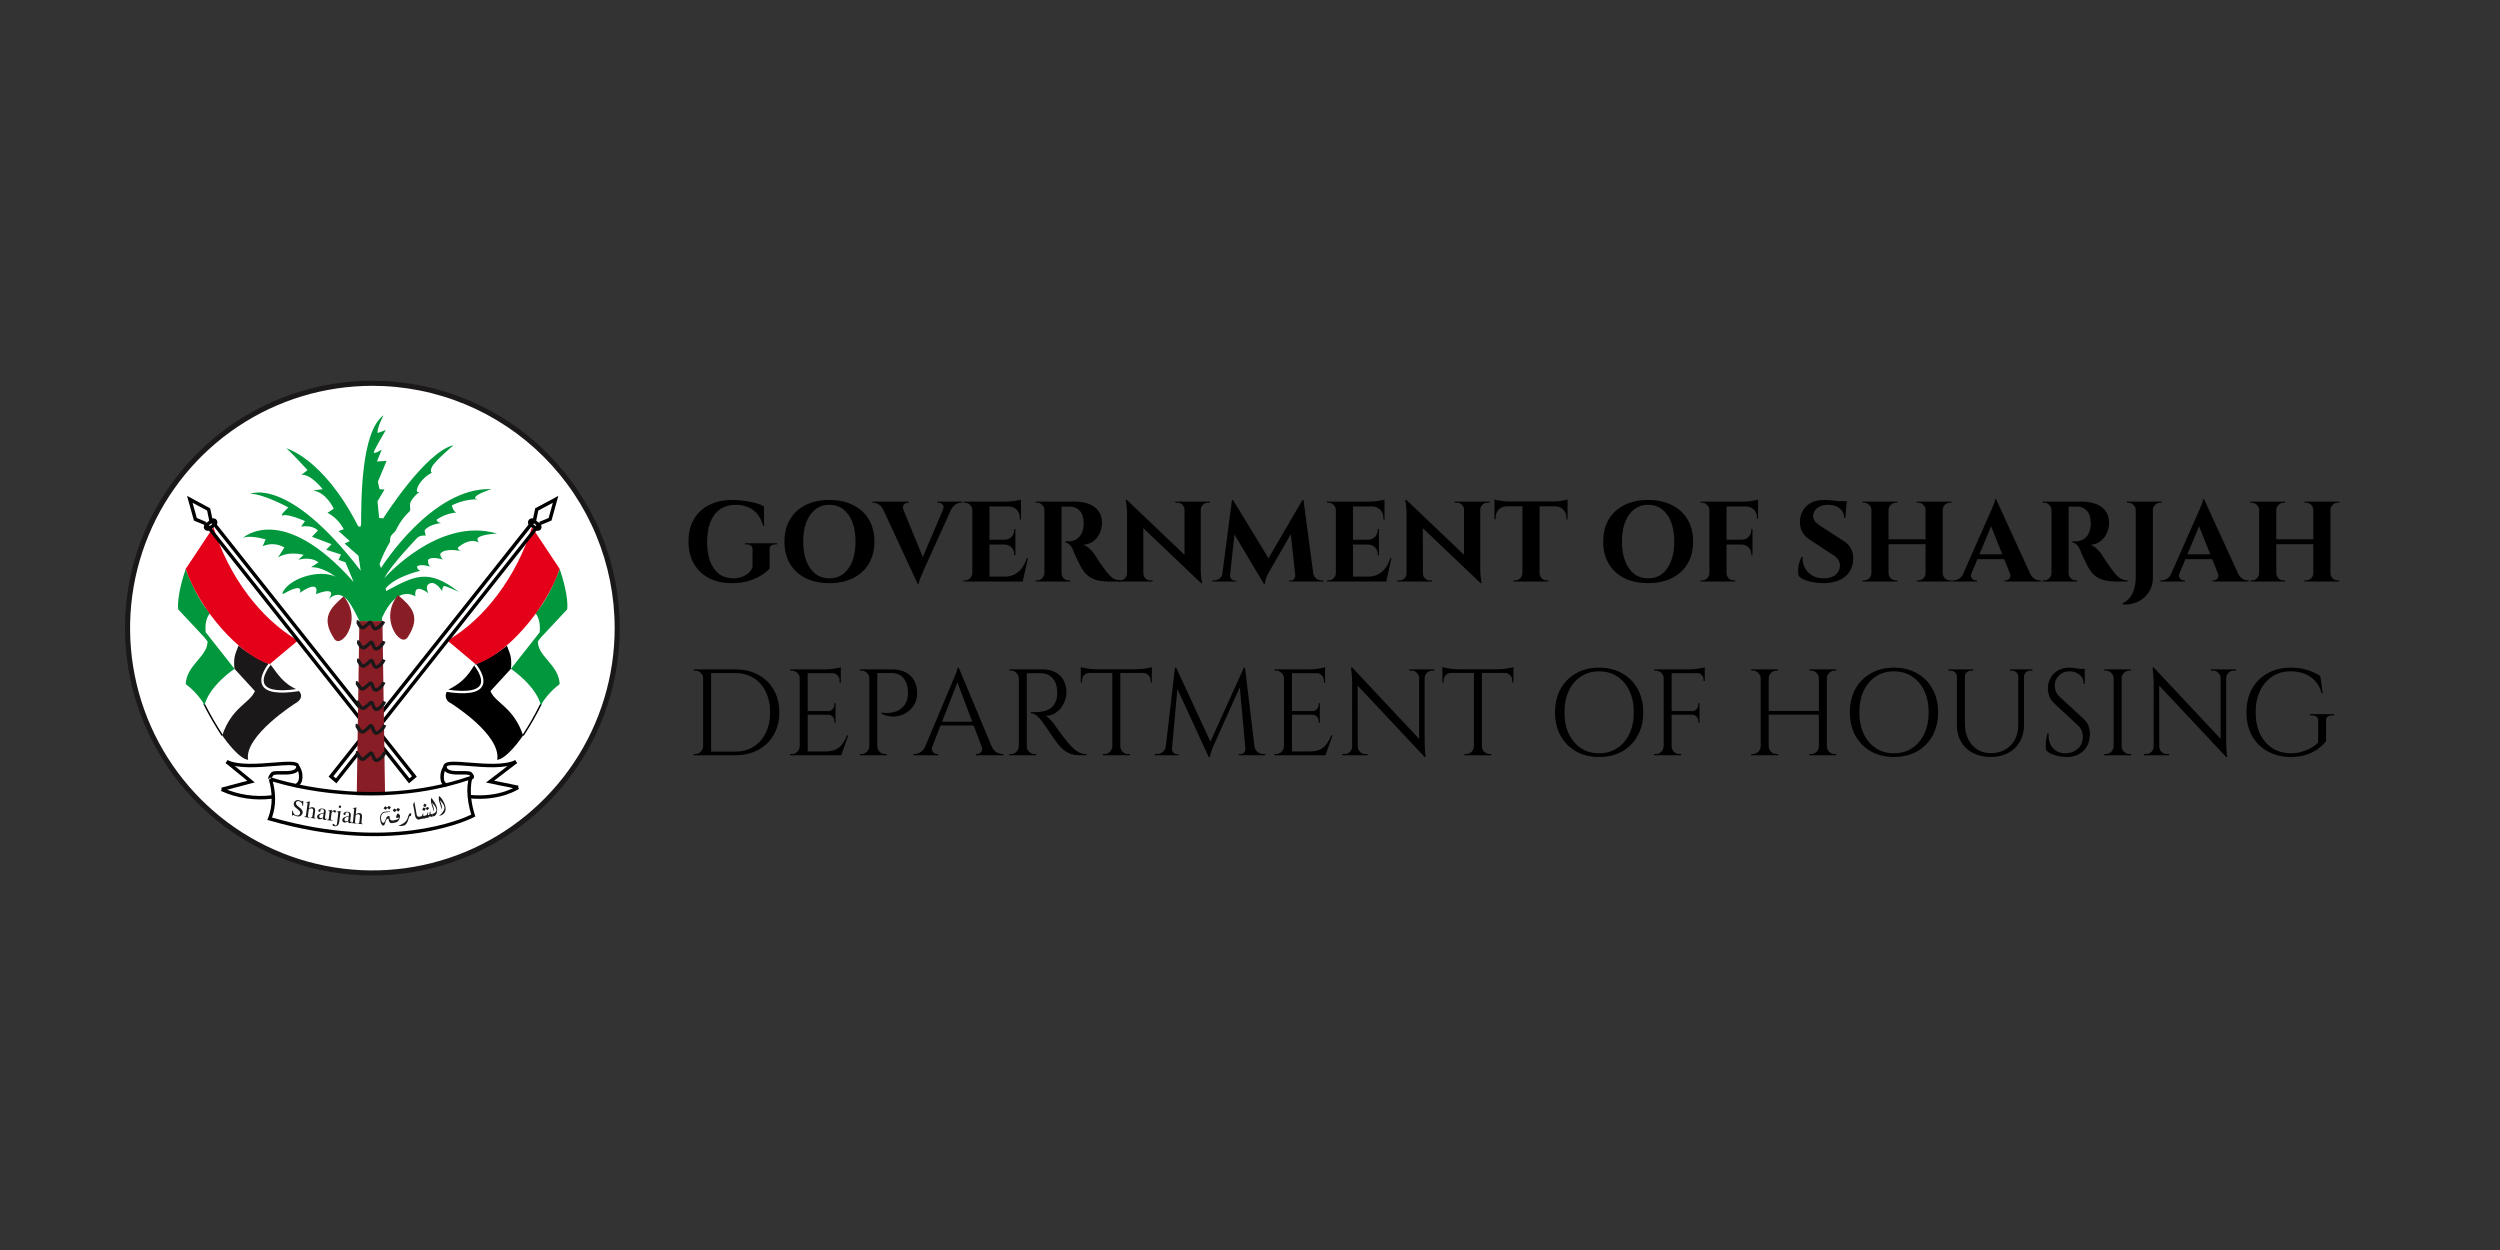 <svg width="400" height="200" viewBox="0 0 400 200" fill="none" xmlns="http://www.w3.org/2000/svg">
<rect x="0" y="0" width="400" height="200" fill="#333333" stroke="none"/>
<g clip-path="url(#clip0_13_4626)">
<path d="M98.754 100.501C98.753 108.249 96.456 115.822 92.151 122.264C87.846 128.705 81.728 133.726 74.57 136.691C67.412 139.655 59.536 140.431 51.938 138.919C44.339 137.408 37.359 133.677 31.881 128.198C26.402 122.72 22.672 115.74 21.16 108.142C19.648 100.543 20.424 92.667 23.389 85.509C26.353 78.351 31.374 72.233 37.816 67.928C44.257 63.624 51.831 61.326 59.578 61.325C64.723 61.325 69.817 62.339 74.57 64.307C79.323 66.276 83.642 69.162 87.28 72.799C90.918 76.437 93.803 80.756 95.772 85.509C97.741 90.262 98.754 95.356 98.754 100.501Z" fill="white" stroke="#1A1818" stroke-width="0.813" stroke-miterlimit="10"/>
<path d="M45.159 94.985C45.932 92.679 50.953 90.971 53.663 92.262C53.663 92.262 51.659 90.669 49.77 90.757L50.952 89.993C50.952 89.993 49.969 88.985 47.729 89.577L48.587 88.777C48.587 88.777 46.19 88.099 44.483 89.197L45.508 87.598C44.987 87.291 44.4 87.112 43.795 87.076C43.191 87.04 42.587 87.147 42.032 87.39L42.503 86.297C42.503 86.297 39.812 85.527 38.84 86.089C38.84 86.089 45.099 80.155 56.59 93.126L55.263 89.961L54.17 89.578L54.55 88.718L52.193 87.951L53.05 87.067L49.918 85.881L50.865 84.876C50.865 84.876 50.068 83.938 48.173 84.264L48.795 83.37C48.795 83.37 46.139 82.187 45.312 82.452C44.486 82.717 46.139 81.185 46.139 81.185C46.139 81.185 41.912 78.909 40.025 79.027C40.025 79.027 46.072 76.101 57.715 91.318L57.359 88.926L55.138 86.975L55.971 86.569L54.172 84.975L54.999 84.679C54.423 83.556 53.514 82.637 52.398 82.048L53.399 81.398C53.399 81.398 52.277 78.833 50.123 78.479L51.631 78.271C51.631 78.271 49.773 75.846 48.239 75.963L49.214 75.219C49.214 75.219 45.877 71.589 45.726 71.707C45.726 71.707 51.665 73.182 57.279 84.144C57.279 84.144 57.774 84.588 57.774 83.852C57.804 80.303 57.719 69.05 61.376 66.446C61.376 66.446 60.344 68.307 60.401 69.285L61.728 68.811C61.728 68.811 60.045 71.648 59.839 72.269C59.628 72.858 61.076 71.944 61.076 71.944L60.31 73.834L61.849 73.743L60.461 77.081L60.727 78.27L61.518 78.324L60.398 80.214L60.664 82.876L61.315 82.939C61.315 82.939 68.044 72.29 72.559 71.233C72.559 71.233 69.372 73.949 69.076 74.781C68.751 75.578 69.113 75.632 69.113 75.632C68.185 76.094 67.419 76.826 66.918 77.733C66.296 79.091 67.153 78.678 67.153 78.678C66.583 79.09 66.103 79.612 65.74 80.214C65.39 80.986 65.83 81.397 65.534 81.813C64.719 82.576 64.041 83.475 63.531 84.469C63.114 85.591 62.348 85.235 62.402 86.711C61.724 87.834 61.162 89.023 60.724 90.26L60.96 90.885C60.96 90.885 69.111 77.848 78.644 78.263C78.644 78.263 75.922 79.084 75.994 79.736L76.465 79.881C75.017 79.879 73.589 80.214 72.294 80.861C72.294 80.861 72.499 81.806 73.006 82.011C71.869 82.108 70.777 82.504 69.844 83.161C69.844 83.161 69.934 83.635 70.616 83.695C70.616 83.695 68.665 83.846 67.933 84.872L68.108 85.702C67.681 85.639 67.245 85.722 66.871 85.938C66.871 85.938 62.501 90.458 61.493 92.501C61.493 92.501 70.203 82.572 79.534 85.379C79.534 85.379 77.325 85.436 76.552 86C76.552 86 76.136 86.294 76.666 86.855C76.666 86.855 75.429 85.85 73.359 87.534C73.359 87.534 73.008 87.685 73.63 88.155C73.63 88.155 71.21 87.594 70.437 88.599C70.435 88.784 70.476 88.966 70.558 89.131C70.64 89.296 70.76 89.44 70.908 89.549C70.908 89.549 69.079 88.924 68.488 89.574C68.488 89.574 68.406 90.406 68.88 90.666C68.88 90.666 67.13 90.111 66.72 90.666C66.729 90.821 66.789 90.969 66.89 91.087C66.991 91.204 67.129 91.285 67.281 91.317C67.281 91.317 63.261 92.204 61.698 94.151L61.788 94.567C66.303 92.14 68.488 90.876 73.424 94.712C73.424 94.712 71.119 93.586 70.968 93.797C70.881 93.915 70.819 94.048 70.785 94.19C70.751 94.332 70.745 94.48 70.769 94.624C70.769 94.624 69.793 92.969 68.818 93.323C67.842 93.677 68.541 94.92 68.541 94.92C68.541 94.92 66.151 93.027 66.459 95.426C66.459 95.426 63.586 93.323 61.106 98.879V99.382L57.539 99.41C57.539 99.41 55.913 95.894 55.197 95.686C55.197 95.686 54.171 94.442 52.602 95.837C52.602 95.837 54.285 93.65 50.538 95.062C50.538 95.062 51.426 92.5 47.967 94.859C47.967 94.859 48.793 93.055 45.36 95.007L45.16 94.98L45.159 94.985Z" fill="#00973D"/>
<path d="M54.967 95.601C53.132 97.263 51.364 98.763 53.548 102.104C54.194 103.133 55.286 101.597 55.286 101.597C55.9 100.701 56.202 99.627 56.144 98.543C56.086 97.458 55.672 96.423 54.967 95.597V95.601Z" fill="#891D26"/>
<path d="M54.889 95.516L54.786 95.597C52.969 97.24 51.243 98.796 53.452 102.164C53.511 102.282 53.601 102.382 53.711 102.455C53.821 102.527 53.948 102.57 54.08 102.578C54.719 102.597 55.359 101.709 55.389 101.67C56.013 100.749 56.318 99.649 56.257 98.538C56.196 97.427 55.773 96.368 55.052 95.52L54.971 95.432L54.889 95.516ZM54.086 102.345C53.993 102.337 53.904 102.304 53.828 102.251C53.751 102.197 53.691 102.124 53.651 102.04C53.061 101.252 52.715 100.309 52.656 99.327C52.656 97.857 53.748 96.87 54.949 95.781C55.623 96.578 56.012 97.577 56.056 98.62C56.101 99.663 55.797 100.691 55.193 101.542C55.027 101.762 54.514 102.351 54.085 102.341L54.086 102.345Z" fill="#891D26"/>
<path d="M63.7 95.398C65.564 97.019 67.333 98.525 65.147 101.865C64.472 102.901 63.409 101.364 63.409 101.364C62.799 100.475 62.497 99.41 62.549 98.332C62.602 97.255 63.006 96.224 63.7 95.398Z" fill="#891D26"/>
<path d="M63.61 95.317C62.903 96.166 62.492 97.221 62.437 98.324C62.383 99.426 62.688 100.517 63.308 101.431C63.332 101.473 63.954 102.354 64.6 102.348C64.734 102.339 64.864 102.297 64.978 102.225C65.092 102.152 65.185 102.052 65.25 101.934C67.482 98.524 65.702 96.983 63.819 95.335L63.729 95.254L63.61 95.317ZM63.507 101.295C62.907 100.451 62.603 99.433 62.641 98.399C62.679 97.364 63.058 96.371 63.718 95.574C64.944 96.639 66.042 97.623 66.042 99.09C65.983 100.073 65.637 101.017 65.046 101.806C65.004 101.892 64.94 101.965 64.861 102.018C64.781 102.071 64.689 102.102 64.594 102.107C64.165 102.113 63.664 101.524 63.507 101.294V101.295Z" fill="#891D26"/>
<path d="M47.314 112.5C48.557 111.793 48.352 110.704 47.314 110.223C44.749 109.097 43.656 106.472 43.149 106.267C41.344 105.535 39.662 104.528 38.164 103.283C37.748 104.496 37.307 104.939 37.513 107.007L40.79 110.577C39.964 112.528 37.072 113.148 35.563 117.669C35.563 117.669 37.549 120.653 39.197 121.426L39.698 121.589C38.986 117.753 47.315 112.494 47.315 112.494L47.314 112.5Z" fill="#1A1818"/>
<path d="M32.545 112.681C33.423 114.42 34.398 116.109 35.467 117.739L35.66 117.596C34.598 115.976 33.629 114.298 32.756 112.569L32.545 112.681Z" fill="black"/>
<path d="M32.696 112.943C33.408 109.762 37.512 107.009 37.512 107.009L32.907 101.156C32.696 98.912 33.619 98.112 33.619 98.112C31.374 95.749 29.717 91.018 29.717 91.018C29.301 92.26 28.304 95.429 28.51 97.494L32.729 102.011L33.206 102.633C33.206 105.087 29.838 106.382 29.718 109.456C30.722 110.209 31.6 111.117 32.319 112.145C32.493 112.385 32.622 112.655 32.7 112.942L32.696 112.943Z" fill="#00973D"/>
<path d="M34.144 84.348C36.571 92.175 41.676 99.029 47.669 102.488L43.149 106.272C38.339 104.851 31.869 97.496 29.714 91.021L34.143 84.349L34.144 84.348Z" fill="#E50019"/>
<path d="M30.101 79.966L31.024 83.286C31.024 83.286 32.575 83.936 32.702 83.986C32.783 84.097 65.439 125.338 65.439 125.338L66.688 124.266C66.688 124.266 34.072 83.147 33.994 83.044C33.969 82.929 33.625 81.33 33.625 81.33L29.926 79.335L30.101 79.966ZM30.813 80.446C31.525 80.832 32.968 81.605 33.137 81.695C33.179 81.906 33.474 83.288 33.474 83.288C33.474 83.288 65.589 123.777 65.921 124.194L65.514 124.541C65.158 124.089 33.092 83.585 33.092 83.585C33.092 83.585 32.977 83.673 32.875 83.76C32.923 83.627 32.977 83.504 32.977 83.504C32.977 83.504 31.698 82.963 31.487 82.879C31.434 82.685 31.025 81.216 30.814 80.446H30.813Z" fill="black"/>
<path d="M32.961 83.726L33.317 84.145L34.059 83.523L33.703 83.104L32.961 83.726Z" fill="black"/>
<path d="M33.703 83.095L34.053 83.536C34.15 83.454 34.186 83.496 34.198 83.518C34.209 83.53 34.218 83.545 34.222 83.561C34.227 83.577 34.229 83.594 34.227 83.611C34.224 83.627 34.218 83.644 34.209 83.658C34.2 83.672 34.188 83.684 34.173 83.692L34.529 84.112C34.599 84.057 34.656 83.988 34.699 83.91C34.741 83.833 34.768 83.747 34.778 83.659C34.787 83.571 34.779 83.482 34.754 83.397C34.729 83.312 34.688 83.233 34.632 83.164C34.576 83.098 34.507 83.043 34.43 83.004C34.353 82.964 34.269 82.94 34.182 82.934C34.096 82.927 34.009 82.938 33.926 82.966C33.844 82.994 33.768 83.038 33.703 83.095Z" fill="black"/>
<path d="M33.389 84.303L33.728 84.74L34.524 84.122L34.186 83.684L33.389 84.303Z" fill="black"/>
<path d="M32.612 84.375C32.621 84.486 32.661 84.592 32.727 84.682C32.793 84.772 32.882 84.842 32.986 84.884C33.112 84.933 33.249 84.944 33.381 84.918C33.514 84.892 33.636 84.829 33.734 84.736L33.378 84.31C33.297 84.374 33.234 84.386 33.203 84.374C33.194 84.37 33.186 84.364 33.179 84.356C33.173 84.348 33.169 84.338 33.167 84.328C33.161 84.295 33.197 84.229 33.288 84.166L32.992 83.698C32.872 83.765 32.773 83.863 32.706 83.982C32.639 84.102 32.606 84.238 32.612 84.375Z" fill="black"/>
<path d="M72.059 112.47C71.837 112.369 71.65 112.207 71.518 112.003C71.386 111.799 71.316 111.561 71.316 111.318C71.316 111.075 71.386 110.837 71.518 110.633C71.65 110.429 71.837 110.267 72.059 110.167C75.101 108.6 75.601 106.476 76.109 106.27C77.916 105.537 79.599 104.531 81.1 103.286C81.506 104.499 81.957 104.943 81.75 107.01L78.473 110.58C79.285 112.531 82.191 113.152 83.694 117.672C83.694 117.672 81.715 120.656 80.06 121.429L79.559 121.592C80.21 117.491 72.058 112.467 72.058 112.467L72.059 112.47Z" fill="black"/>
<path d="M83.599 117.597L83.786 117.74C84.837 116.136 85.791 114.47 86.641 112.751L86.429 112.633C85.585 114.342 84.64 116 83.599 117.597Z" fill="black"/>
<path d="M86.562 112.943C85.857 109.762 81.752 107.009 81.752 107.009L86.357 101.156C86.562 98.912 85.645 98.112 85.645 98.112C87.89 95.749 89.547 91.018 89.547 91.018C89.963 92.26 90.966 95.429 90.754 97.494L86.535 102.011L86.058 102.633C86.058 105.087 89.432 106.382 89.546 109.456C88.545 110.21 87.669 111.118 86.951 112.145C86.777 112.386 86.646 112.656 86.565 112.942L86.562 112.943Z" fill="#00973D"/>
<path d="M85.114 84.348C82.694 92.175 77.588 99.029 71.588 102.488L76.109 106.272C80.92 104.851 87.389 97.496 89.544 91.021L85.114 84.348Z" fill="#E50019"/>
<path d="M88.765 79.646L85.633 81.329C85.633 81.329 85.3 82.929 85.27 83.043C85.189 83.146 52.57 124.266 52.57 124.266L53.82 125.337C53.82 125.337 86.465 84.097 86.556 83.985C86.677 83.937 88.241 83.285 88.241 83.285L89.333 79.335L88.765 79.646ZM88.451 80.446C88.234 81.21 87.829 82.685 87.781 82.878C87.564 82.959 86.278 83.503 86.278 83.503C86.278 83.503 86.327 83.627 86.381 83.759L86.164 83.584C86.164 83.584 54.103 124.088 53.747 124.54C53.585 124.405 53.494 124.323 53.341 124.193C53.673 123.777 85.794 83.288 85.794 83.288C85.794 83.288 86.084 81.906 86.126 81.694C86.296 81.605 87.733 80.835 88.451 80.446Z" fill="black"/>
<path d="M85.553 83.102L85.199 83.524L85.94 84.148L86.295 83.726L85.553 83.102Z" fill="black"/>
<path d="M84.63 83.161C84.517 83.299 84.464 83.477 84.481 83.654C84.498 83.832 84.584 83.996 84.721 84.111L85.082 83.692C85.069 83.681 85.058 83.668 85.049 83.653C85.041 83.638 85.036 83.622 85.034 83.605C85.032 83.588 85.034 83.571 85.039 83.555C85.045 83.538 85.053 83.523 85.064 83.51C85.07 83.495 85.107 83.456 85.197 83.528L85.547 83.097C85.484 83.039 85.409 82.994 85.328 82.966C85.247 82.938 85.161 82.926 85.075 82.932C84.989 82.938 84.906 82.961 84.829 83.001C84.753 83.04 84.685 83.094 84.63 83.161Z" fill="black"/>
<path d="M84.731 84.122L85.534 84.74L85.872 84.303L85.069 83.684L84.731 84.122Z" fill="black"/>
<path d="M85.971 84.166C86.068 84.23 86.091 84.296 86.091 84.329C86.09 84.338 86.086 84.347 86.081 84.355C86.076 84.363 86.069 84.369 86.061 84.374C86.037 84.386 85.965 84.374 85.88 84.311L85.531 84.737C85.629 84.829 85.751 84.892 85.883 84.918C86.016 84.945 86.152 84.933 86.278 84.885C86.38 84.841 86.468 84.771 86.533 84.681C86.598 84.591 86.637 84.486 86.647 84.375C86.653 84.239 86.62 84.104 86.553 83.985C86.486 83.867 86.386 83.77 86.266 83.705L85.971 84.166Z" fill="black"/>
<path d="M61.493 127.099L61.076 99.505H57.624L57.208 127.099H61.493Z" fill="#891D26"/>
<path d="M61.075 99.382H57.498L57.082 127.217H61.608L61.192 99.382H61.075ZM60.96 99.626C60.96 99.858 61.358 126.737 61.367 126.973H57.329C57.335 126.738 57.739 99.858 57.746 99.626H60.96Z" fill="#891D26"/>
<path d="M56.946 120.177L56.916 120.693L57.066 120.931C57.272 121.294 57.652 121.96 58.34 121.685C58.359 121.68 59.052 121.085 59.052 121.085C59.052 121.085 59.264 120.889 59.336 120.829C59.366 120.91 59.444 121.082 59.444 121.082C59.571 121.441 59.812 122.099 60.477 121.895C61.099 121.597 61.587 121.074 61.841 120.432L61.322 120.23C61.316 120.236 60.948 121.144 60.307 121.368C60.199 121.404 60.139 121.368 59.964 120.888C59.868 120.611 59.764 120.345 59.523 120.251C59.457 120.227 59.386 120.218 59.316 120.224C59.246 120.231 59.178 120.252 59.117 120.287L58.591 120.785L58.126 121.171C57.957 121.243 57.825 121.129 57.557 120.655C57.398 120.388 57.242 120.113 56.946 120.177Z" fill="#1A1818"/>
<path d="M56.91 115.802L56.887 116.32L57.037 116.556C57.243 116.918 57.622 117.585 58.317 117.31C58.323 117.31 59.034 116.731 59.034 116.731C59.034 116.731 59.221 116.532 59.3 116.459C59.336 116.556 59.408 116.719 59.408 116.719C59.547 117.084 59.789 117.753 60.465 117.522C61.072 117.229 61.55 116.722 61.805 116.098L61.292 115.886C61.285 115.892 60.917 116.774 60.278 116.993C60.176 117.033 60.121 117.027 59.94 116.526C59.838 116.242 59.741 115.976 59.494 115.881C59.426 115.856 59.353 115.847 59.281 115.854C59.209 115.862 59.139 115.885 59.078 115.923L58.558 116.433L58.106 116.795C57.919 116.867 57.792 116.753 57.521 116.282C57.362 116.015 57.212 115.735 56.91 115.802Z" fill="#1A1818"/>
<path d="M57.055 112.087L57.019 112.591L57.152 112.802C57.339 113.134 57.725 113.813 58.407 113.534C58.413 113.534 59.095 112.984 59.095 112.984C59.095 112.984 59.277 112.815 59.349 112.74C59.391 112.83 59.445 112.957 59.445 112.957C59.572 113.301 59.801 113.947 60.459 113.738C61.06 113.455 61.53 112.953 61.775 112.335L61.262 112.13C61.159 112.374 60.785 113.054 60.286 113.208C60.195 113.241 60.135 113.235 59.967 112.765C59.871 112.496 59.786 112.239 59.538 112.152C59.471 112.129 59.399 112.122 59.329 112.131C59.258 112.14 59.191 112.166 59.132 112.206L58.637 112.668L58.191 113.018C58.016 113.088 57.895 112.982 57.636 112.53C57.496 112.286 57.347 112.004 57.055 112.087Z" fill="#1A1818"/>
<path d="M56.946 108.981L56.922 109.494L57.073 109.73C57.272 110.074 57.646 110.705 58.298 110.424L58.992 109.881C58.992 109.881 59.186 109.706 59.257 109.637C59.3 109.725 59.354 109.861 59.354 109.861C59.481 110.205 59.71 110.85 60.362 110.642C60.963 110.362 61.431 109.857 61.663 109.236L61.144 109.04C61.144 109.049 60.8 109.918 60.203 110.108C60.106 110.138 60.046 110.136 59.883 109.671C59.787 109.399 59.696 109.142 59.455 109.055C59.388 109.033 59.317 109.026 59.246 109.034C59.176 109.043 59.109 109.066 59.048 109.103L58.541 109.565L58.088 109.912C57.926 109.984 57.811 109.882 57.563 109.447C57.405 109.204 57.242 108.915 56.946 108.981Z" fill="#1A1818"/>
<path d="M57.14 105.372L57.11 105.892L57.249 106.103C57.442 106.438 57.804 107.056 58.438 106.794C58.444 106.794 59.126 106.242 59.126 106.242C59.126 106.242 59.288 106.091 59.355 106.027C59.392 106.109 59.445 106.23 59.445 106.23C59.56 106.543 59.79 107.192 60.429 106.975C61.003 106.704 61.454 106.225 61.69 105.635L61.177 105.424C61.171 105.436 60.827 106.257 60.248 106.448C60.176 106.472 60.127 106.49 59.965 106.041C59.873 105.787 59.783 105.531 59.542 105.444C59.474 105.42 59.402 105.412 59.331 105.421C59.259 105.43 59.191 105.455 59.131 105.495C59.131 105.501 58.666 105.929 58.666 105.929L58.22 106.276C58.081 106.336 57.966 106.228 57.732 105.823C57.593 105.58 57.429 105.312 57.14 105.372Z" fill="#1A1818"/>
<path d="M57.175 102.42L57.103 102.936L57.242 103.157C57.435 103.501 57.797 104.137 58.437 103.874C58.443 103.869 59.125 103.319 59.125 103.319C59.125 103.319 59.282 103.168 59.354 103.105C59.391 103.192 59.444 103.307 59.444 103.307C59.559 103.621 59.789 104.267 60.428 104.049C61.001 103.776 61.451 103.298 61.69 102.71L61.176 102.495C61.17 102.513 60.827 103.331 60.247 103.524C60.175 103.548 60.126 103.56 59.964 103.118C59.873 102.864 59.782 102.605 59.541 102.514C59.473 102.494 59.402 102.488 59.332 102.497C59.262 102.507 59.194 102.531 59.135 102.569L58.669 103.003L58.223 103.356C58.084 103.407 57.97 103.299 57.728 102.879C57.58 102.635 57.444 102.384 57.175 102.42Z" fill="#1A1818"/>
<path d="M57.085 99.234L57.036 99.734L57.157 99.946C57.314 100.26 57.64 100.911 58.296 100.652L58.96 100.127C58.96 100.127 59.135 99.959 59.213 99.892C59.25 99.973 59.316 100.112 59.316 100.112C59.43 100.417 59.672 101.045 60.291 100.828C60.876 100.571 61.35 100.116 61.631 99.543L61.13 99.292C60.92 99.734 60.564 100.09 60.122 100.3C60.041 100.328 59.995 100.318 59.839 99.917L59.404 99.308L59.006 99.347L58.5 99.815L58.089 100.14C57.969 100.186 57.878 100.14 57.661 99.703C57.531 99.454 57.387 99.161 57.085 99.234Z" fill="#1A1818"/>
<path d="M36.154 122.12C38.086 123.026 41.236 122.775 43.771 122.57C45.389 122.437 47.055 122.302 47.368 122.615L47.393 122.682C47.344 123.349 46.255 123.397 44.954 123.376C44.127 123.361 43.59 123.355 43.354 123.641C42.992 124.088 42.867 124.405 42.938 124.649L43.354 124.378C43.386 124.384 43.414 124.4 43.436 124.423C43.458 124.447 43.471 124.476 43.475 124.508C43.475 124.508 43.481 124.369 43.783 123.992C44.165 123.922 44.554 123.902 44.942 123.931C46.173 123.949 47.857 123.974 47.95 122.722C47.95 122.715 47.763 122.215 47.763 122.215C47.285 121.753 45.988 121.834 43.731 122.015C41.263 122.211 38.19 122.462 36.397 121.62L36.154 122.12Z" fill="black"/>
<path d="M36.094 122.081C36.094 122.081 38.901 124.377 39.57 124.926L35.406 126.034L35.55 126.565L40.76 125.183L36.451 121.649L36.094 122.081Z" fill="black"/>
<path d="M35.351 126.553C37.937 127.726 40.798 128.152 43.614 127.785L43.523 127.238C40.822 127.576 38.081 127.164 35.598 126.049L35.351 126.553Z" fill="black"/>
<path d="M47.423 122.82C47.614 123.118 47.743 123.452 47.802 123.801C47.861 124.15 47.849 124.508 47.767 124.852C47.714 124.996 47.632 125.128 47.528 125.239C47.423 125.351 47.297 125.441 47.157 125.503L47.35 126.025C47.561 125.934 47.752 125.802 47.911 125.637C48.071 125.471 48.196 125.276 48.28 125.062C48.398 124.645 48.427 124.207 48.365 123.777C48.302 123.348 48.15 122.936 47.917 122.57L47.423 122.82Z" fill="black"/>
<path d="M75.133 122.015C72.809 121.828 71.578 121.752 71.108 122.22C71.043 122.285 70.993 122.364 70.961 122.451C70.93 122.537 70.918 122.629 70.926 122.721C70.993 123.973 72.683 123.949 73.92 123.931C74.316 123.899 74.714 123.922 75.103 124C75.103 124.012 75.29 124.311 75.29 124.311V124.302C75.29 124.275 75.32 124.26 75.344 124.232C75.319 124.341 75.247 124.709 75.247 124.709C75.346 124.736 75.45 124.732 75.547 124.699C75.644 124.666 75.728 124.604 75.79 124.523C75.958 124.248 75.736 123.907 75.519 123.641C75.302 123.376 74.812 123.361 73.913 123.376C72.603 123.397 71.517 123.349 71.481 122.682C71.475 122.637 71.481 122.628 71.5 122.615C71.807 122.302 73.551 122.446 75.085 122.57C77.626 122.775 80.782 123.026 82.689 122.12L82.445 121.62C80.677 122.462 77.605 122.211 75.133 122.015Z" fill="black"/>
<path d="M78.24 124.836L77.752 125.208L82.845 126.249L82.954 125.706C82.954 125.706 79.967 125.091 79.061 124.91C79.822 124.33 82.743 122.088 82.743 122.088L82.405 121.651L78.24 124.836Z" fill="black"/>
<path d="M75.101 127.173L75.04 127.734C80.05 128.235 82.935 126.285 83.056 126.207L82.742 125.742C82.718 125.772 79.893 127.67 75.101 127.173Z" fill="black"/>
<path d="M70.568 125.111C70.719 125.485 71.011 125.784 71.381 125.944L71.562 125.416C71.338 125.31 71.164 125.119 71.079 124.885C70.923 124.176 71.056 123.433 71.447 122.821L70.96 122.571C70.719 122.943 70.56 123.361 70.492 123.799C70.425 124.237 70.451 124.684 70.568 125.111Z" fill="black"/>
<path d="M75.222 124.175C59.149 129.749 43.524 124.435 43.366 124.378C43.366 124.378 43.318 124.514 43.27 124.646L43.004 124.727C43.304 125.702 43.459 126.715 43.462 127.735C43.481 128.81 43.29 129.878 42.901 130.879L42.761 131.172L43.07 131.266C63.53 137.2 75.727 130.807 75.854 130.74L76.053 130.631L75.981 130.412C74.822 126.754 75.564 124.554 75.575 124.53L75.768 123.992L75.222 124.175ZM74.926 124.842C74.816 125.382 74.763 125.932 74.769 126.483C74.793 127.793 75.007 129.092 75.402 130.34C74.045 130.998 62.432 136.193 43.523 130.805C43.864 129.824 44.031 128.79 44.018 127.751C44.008 126.84 43.884 125.934 43.65 125.053C46.276 125.869 60.338 129.71 74.926 124.842Z" fill="black"/>
<path d="M62.547 129.17C62.456 129.282 62.372 129.399 62.294 129.52C62.24 129.485 62.19 129.445 62.142 129.402C62.08 129.365 62.019 129.325 61.961 129.281C61.882 129.386 61.793 129.483 61.696 129.571C61.635 129.544 61.545 129.459 61.371 129.339C61.43 129.2 61.534 129.085 61.667 129.014C61.724 129.026 61.776 129.058 61.812 129.105C61.878 129.168 61.926 129.219 61.963 129.219C62.012 129.18 62.054 129.131 62.084 129.075C62.144 129.015 62.198 128.951 62.198 128.924C62.294 128.98 62.403 129.075 62.549 129.167L62.547 129.17Z" fill="#1A1818"/>
<path d="M62.942 131.258V131.288C62.965 131.424 62.932 131.564 62.851 131.677L62.737 131.705C62.651 131.715 62.564 131.701 62.486 131.665C62.408 131.628 62.342 131.569 62.296 131.496C62.224 131.348 62.181 131.187 62.169 131.023C62.169 130.993 62.146 130.968 62.088 130.968C62.014 130.989 61.947 131.026 61.889 131.076C61.831 131.126 61.786 131.188 61.755 131.258C61.702 131.443 61.641 131.618 61.587 131.792C61.52 131.976 61.436 132.088 61.343 132.088C61.169 132.088 61.048 131.944 60.937 131.645C60.865 131.427 60.824 131.199 60.816 130.969C60.789 130.775 60.817 130.577 60.898 130.399C60.977 130.22 61.106 130.067 61.269 129.958C61.396 129.899 61.536 129.871 61.676 129.877C61.707 129.847 61.757 129.847 61.857 129.847H62.032C62.177 129.862 62.323 129.819 62.438 129.729C62.438 129.847 62.33 129.905 62.113 129.932C61.979 129.96 61.843 129.98 61.707 129.992C61.591 129.987 61.475 130.012 61.372 130.064C61.268 130.116 61.18 130.195 61.115 130.291C60.989 130.483 60.938 130.714 60.97 130.941C60.972 131.093 60.999 131.243 61.051 131.385C61.133 131.588 61.269 131.678 61.377 131.644C61.437 131.644 61.497 131.553 61.588 131.385C61.652 131.202 61.729 131.024 61.817 130.851C61.847 130.775 61.895 130.708 61.957 130.656C62.019 130.604 62.094 130.569 62.173 130.553C62.264 130.553 62.33 130.583 62.33 130.673C62.35 130.739 62.358 130.809 62.355 130.878C62.355 131.144 62.529 131.284 62.825 131.284C62.862 131.263 62.904 131.253 62.946 131.254L62.942 131.258Z" fill="#1A1818"/>
<path d="M64.001 129.49C63.971 129.52 63.911 129.641 63.766 129.846C63.709 129.81 63.648 129.78 63.585 129.755C63.531 129.701 63.47 129.641 63.44 129.641C63.386 129.702 63.296 129.783 63.175 129.931C63.053 129.874 62.943 129.797 62.849 129.701C62.868 129.631 62.901 129.565 62.947 129.507C62.993 129.45 63.05 129.403 63.115 129.369C63.172 129.382 63.223 129.414 63.26 129.459C63.327 129.52 63.387 129.541 63.41 129.571C63.456 129.53 63.497 129.484 63.531 129.432C63.585 129.339 63.645 129.281 63.645 129.254C63.727 129.309 63.857 129.402 64.001 129.49Z" fill="#1A1818"/>
<path d="M64.001 130.552C64.004 130.749 63.954 130.944 63.857 131.116C63.73 131.469 63.386 131.644 62.849 131.677C62.865 131.534 62.895 131.394 62.94 131.257C63.095 131.22 63.252 131.191 63.41 131.17C63.563 131.121 63.704 131.043 63.827 130.94C63.81 130.872 63.777 130.809 63.731 130.756C63.713 130.794 63.685 130.825 63.65 130.847C63.614 130.868 63.573 130.878 63.532 130.876H63.441C63.405 130.836 63.385 130.783 63.387 130.728C63.395 130.616 63.423 130.506 63.468 130.403C63.549 130.258 63.613 130.167 63.673 130.167C63.733 130.167 63.793 130.195 63.879 130.318C63.913 130.347 63.942 130.382 63.962 130.422C63.983 130.462 63.996 130.506 63.999 130.551L64.001 130.552Z" fill="#1A1818"/>
<path d="M65.8 130.168C65.803 130.239 65.793 130.309 65.769 130.376C65.768 130.449 65.748 130.519 65.709 130.581C65.685 130.581 65.655 130.551 65.595 130.581L65.504 130.614C65.48 130.696 65.39 130.913 65.299 131.23C65.234 131.444 65.132 131.645 64.997 131.824C64.93 131.908 64.845 131.978 64.75 132.03C64.655 132.081 64.55 132.112 64.442 132.122C64.207 132.174 63.965 132.174 63.73 132.122C64.034 132.018 64.323 131.877 64.593 131.703C64.85 131.523 65.054 131.277 65.184 130.991C65.239 130.822 65.299 130.638 65.359 130.462C65.44 130.257 65.534 130.137 65.684 130.103C65.695 130.105 65.706 130.108 65.715 130.114C65.724 130.12 65.732 130.127 65.739 130.136C65.769 130.136 65.769 130.136 65.799 130.166L65.8 130.168Z" fill="#1A1818"/>
<path d="M67.189 131.084L67.044 131.118C66.969 131.135 66.891 131.131 66.819 131.104C66.746 131.078 66.683 131.031 66.637 130.97C66.518 130.862 66.443 130.714 66.426 130.553C66.366 130.261 66.305 129.932 66.251 129.545C66.186 129.273 66.135 128.997 66.1 128.719C66.155 128.604 66.221 128.454 66.275 128.312L66.305 128.342C66.462 129.081 66.541 129.733 66.661 130.325C66.676 130.438 66.73 130.542 66.812 130.621C66.907 130.681 67.022 130.702 67.132 130.678H67.283C67.261 130.815 67.231 130.951 67.193 131.084H67.189Z" fill="#1A1818"/>
<path d="M67.78 130.969C67.698 130.993 67.635 130.993 67.605 130.969C67.517 131.003 67.426 131.03 67.333 131.05C67.278 131.073 67.218 131.084 67.158 131.08C67.155 130.944 67.166 130.808 67.189 130.674H67.243C67.269 130.671 67.292 130.659 67.31 130.64C67.43 130.64 67.491 130.553 67.545 130.465C67.6 130.363 67.639 130.253 67.659 130.14C67.696 130.14 67.696 130.14 67.72 130.17V130.553C67.771 130.553 67.822 130.545 67.871 130.529C67.961 130.529 67.985 130.529 67.985 130.584C68.022 130.641 67.985 130.698 67.985 130.792C67.986 130.843 67.978 130.894 67.962 130.943C67.93 130.946 67.9 130.955 67.872 130.97L67.78 130.969Z" fill="#1A1818"/>
<path d="M68.25 128.777C68.226 128.871 68.129 128.983 68.045 129.17C67.99 129.123 67.931 129.081 67.87 129.043C67.807 129.01 67.755 128.96 67.719 128.898C67.781 128.785 67.851 128.676 67.93 128.573C67.985 128.6 68.106 128.688 68.25 128.775V128.777Z" fill="#1A1818"/>
<path d="M68.668 129.254V129.309C68.575 129.397 68.496 129.497 68.432 129.607C68.366 129.571 68.341 129.571 68.251 129.52C68.2 129.497 68.151 129.467 68.107 129.432C68.046 129.52 67.985 129.607 67.872 129.758C67.819 129.723 67.768 129.685 67.72 129.643C67.657 129.621 67.598 129.588 67.546 129.546C67.608 129.428 67.676 129.313 67.751 129.202H67.781C67.84 129.233 67.9 129.26 67.962 129.284C68 129.327 68.05 129.358 68.107 129.371C68.131 129.371 68.198 129.257 68.311 129.109C68.433 129.151 68.552 129.201 68.668 129.257V129.254Z" fill="#1A1818"/>
<path d="M69.228 130.229C69.242 130.377 69.232 130.527 69.198 130.672C69.117 130.672 69.077 130.696 69.117 130.696C69.023 130.706 68.928 130.686 68.846 130.64C68.821 130.615 68.821 130.582 68.754 130.582L68.724 130.64C68.701 130.673 68.67 130.731 68.633 130.731C68.618 130.761 68.594 130.787 68.563 130.804C68.533 130.82 68.499 130.827 68.464 130.824C68.389 130.85 68.308 130.86 68.228 130.852C68.228 130.879 68.198 130.879 68.132 130.879C68.123 130.893 68.111 130.903 68.096 130.909C68.082 130.916 68.066 130.918 68.05 130.915C68.004 130.938 67.951 130.947 67.899 130.942C67.896 130.87 67.908 130.798 67.935 130.731C67.94 130.662 67.95 130.595 67.965 130.528C67.995 130.522 68.022 130.51 68.046 130.492C68.105 130.485 68.161 130.466 68.212 130.437C68.263 130.407 68.308 130.368 68.342 130.32L68.433 129.957H68.487C68.487 129.957 68.487 129.991 68.517 129.991C68.487 130.105 68.487 130.259 68.463 130.405H68.544C68.586 130.405 68.628 130.391 68.661 130.365C68.694 130.339 68.717 130.301 68.725 130.26C68.725 130.196 68.755 130.105 68.755 129.992C68.791 129.904 68.791 129.877 68.821 129.847C68.846 129.847 68.846 129.877 68.882 129.877V130.17C68.882 130.197 68.906 130.231 68.963 130.261C69.013 130.276 69.065 130.276 69.115 130.261C69.155 130.265 69.196 130.254 69.229 130.231L69.228 130.229Z" fill="#1A1818"/>
<path d="M69.252 130.639L69.228 130.581C69.198 130.551 69.198 130.491 69.198 130.403V130.228H69.252C69.41 130.167 69.553 130.074 69.675 129.957C69.735 129.897 69.779 129.822 69.804 129.741C69.828 129.659 69.831 129.573 69.814 129.489C69.763 129.287 69.675 129.096 69.554 128.925C69.403 128.744 69.283 128.6 69.138 128.428V128.452C69.138 128.515 69.198 128.636 69.253 128.838C69.285 128.968 69.325 129.096 69.373 129.221C69.403 129.432 69.433 129.607 69.463 129.755C69.46 129.755 69.456 129.755 69.452 129.756C69.449 129.758 69.445 129.759 69.442 129.762C69.44 129.765 69.437 129.768 69.436 129.771C69.434 129.774 69.433 129.778 69.433 129.782C69.403 129.782 69.403 129.755 69.373 129.701C69.325 129.508 69.267 129.318 69.198 129.132C69.117 128.869 69.054 128.688 69.024 128.573C68.933 128.283 68.921 127.975 68.987 127.679C69.114 127.739 69.253 127.95 69.524 128.358C69.685 128.62 69.813 128.901 69.904 129.194C69.965 129.434 69.965 129.686 69.904 129.926C69.891 130.048 69.853 130.166 69.793 130.273C69.732 130.38 69.651 130.473 69.554 130.548C69.458 130.592 69.356 130.622 69.252 130.636V130.639Z" fill="#1A1818"/>
<path d="M70.411 128.017C70.408 128.066 70.416 128.116 70.436 128.161C70.445 128.241 70.465 128.319 70.496 128.394C70.547 128.465 70.578 128.55 70.586 128.638C70.693 128.898 70.742 129.179 70.731 129.461L70.706 129.492L70.639 129.341C70.595 129.162 70.536 128.986 70.465 128.816C70.383 128.577 70.32 128.396 70.289 128.282C70.198 127.983 70.179 127.668 70.235 127.361C70.479 127.531 70.68 127.757 70.82 128.019C70.983 128.275 71.113 128.551 71.206 128.84C71.314 129.155 71.325 129.495 71.236 129.815C71.177 129.972 71.082 130.113 70.958 130.226C70.835 130.339 70.686 130.421 70.524 130.466C70.444 130.483 70.366 130.504 70.288 130.529C70.288 130.466 70.343 130.433 70.409 130.378C70.47 130.342 70.528 130.303 70.584 130.26C70.766 130.022 70.904 129.846 70.991 129.702C71.104 129.493 71.136 129.249 71.081 129.017C71.016 128.826 70.918 128.647 70.791 128.49C70.652 128.342 70.523 128.185 70.405 128.019L70.411 128.017Z" fill="#1A1818"/>
<path d="M42.021 109.703C42.63 110.793 44.574 111.085 47.793 110.588L47.738 110.207C43.942 110.799 42.71 110.162 42.354 109.513C41.691 108.357 43.283 106.414 43.302 106.395L43.006 106.152C42.931 106.235 41.229 108.312 42.021 109.703Z" fill="white"/>
<path d="M75.867 106.491C75.886 106.515 77.473 108.459 76.821 109.62C76.454 110.26 75.228 110.897 71.426 110.309L71.365 110.686C74.589 111.184 76.531 110.888 77.148 109.802C77.932 108.42 76.237 106.344 76.158 106.251L75.867 106.491Z" fill="white"/>
<path d="M48.502 128.932L48.4 128.917C48.401 128.742 48.34 128.572 48.229 128.437C48.117 128.302 47.962 128.21 47.79 128.177C47.742 128.165 47.692 128.163 47.642 128.171C47.593 128.18 47.547 128.198 47.505 128.226C47.464 128.253 47.428 128.289 47.401 128.331C47.375 128.373 47.357 128.421 47.35 128.47C47.268 129.025 48.532 129.283 48.423 130.051C48.405 130.149 48.366 130.242 48.31 130.324C48.254 130.406 48.181 130.476 48.097 130.529C48.013 130.582 47.918 130.617 47.82 130.632C47.721 130.647 47.621 130.642 47.524 130.616C47.33 130.557 47.14 130.485 46.955 130.401C46.939 130.397 46.922 130.396 46.906 130.399C46.89 130.402 46.874 130.408 46.861 130.418C46.847 130.428 46.836 130.441 46.829 130.456C46.821 130.471 46.817 130.487 46.816 130.504L46.725 130.492V129.689L46.816 129.701C46.864 129.883 46.991 130.401 47.498 130.468C47.555 130.481 47.614 130.482 47.671 130.472C47.728 130.462 47.783 130.44 47.831 130.407C47.88 130.375 47.922 130.334 47.953 130.285C47.985 130.236 48.007 130.182 48.017 130.124C48.047 129.907 48.005 129.768 47.492 129.37C47.172 129.126 46.955 128.927 47.004 128.557C47.018 128.469 47.049 128.386 47.096 128.311C47.143 128.236 47.205 128.171 47.277 128.121C47.35 128.07 47.432 128.035 47.519 128.018C47.606 128.001 47.696 128.001 47.782 128.02C47.959 128.071 48.131 128.138 48.295 128.222C48.329 128.227 48.363 128.219 48.391 128.2C48.419 128.181 48.439 128.152 48.446 128.119L48.528 128.124L48.502 128.932Z" fill="#1A1818"/>
<path d="M50.501 130.914C50.314 130.859 50.271 130.832 50.314 130.558L50.416 129.815C50.434 129.664 50.497 129.221 50.03 129.155C49.919 129.142 49.806 129.156 49.702 129.197C49.598 129.237 49.505 129.302 49.432 129.387L49.584 128.259L49.566 128.24C49.378 128.28 49.188 128.311 48.997 128.331L48.99 128.394C49.014 128.391 49.038 128.391 49.062 128.394C49.232 128.421 49.219 128.494 49.207 128.608L48.963 130.374C48.927 130.64 48.882 130.667 48.68 130.661L48.667 130.719L49.489 130.836L49.501 130.779C49.319 130.733 49.247 130.706 49.284 130.414L49.41 129.519C49.467 129.459 49.537 129.412 49.614 129.381C49.691 129.35 49.774 129.337 49.857 129.341C50.074 129.372 50.135 129.523 50.101 129.776L49.992 130.525C49.944 130.809 49.871 130.814 49.684 130.809L49.678 130.866L50.487 130.977L50.501 130.914Z" fill="#1A1818"/>
<path d="M52.262 130.962C52.238 130.982 52.21 130.996 52.179 131.003C52.149 131.011 52.118 131.012 52.087 131.007C51.978 130.992 51.991 130.884 52.006 130.778L52.103 130.05C52.133 129.821 52.184 129.447 51.615 129.372C51.174 129.308 50.965 129.553 50.939 129.707C50.936 129.728 50.938 129.75 50.944 129.77C50.95 129.791 50.959 129.811 50.973 129.827C50.986 129.844 51.003 129.858 51.022 129.869C51.041 129.879 51.062 129.886 51.083 129.888C51.126 129.895 51.169 129.885 51.204 129.86C51.239 129.835 51.263 129.797 51.27 129.754C51.276 129.705 51.278 129.656 51.276 129.607C51.288 129.489 51.445 129.444 51.572 129.456C51.613 129.459 51.653 129.472 51.689 129.492C51.725 129.512 51.757 129.54 51.781 129.574C51.805 129.607 51.821 129.646 51.829 129.686C51.837 129.727 51.836 129.769 51.825 129.809L51.79 130.036C51.144 130.198 50.788 130.274 50.739 130.639C50.73 130.692 50.733 130.747 50.746 130.799C50.76 130.852 50.784 130.9 50.818 130.943C50.851 130.985 50.893 131.02 50.941 131.045C50.989 131.07 51.042 131.085 51.096 131.088C51.307 131.089 51.512 131.021 51.682 130.895C51.663 131.161 51.826 131.191 51.893 131.197C51.961 131.205 52.03 131.196 52.094 131.172C52.158 131.148 52.215 131.109 52.261 131.058L52.262 130.962ZM51.707 130.667C51.689 130.784 51.671 130.823 51.544 130.869C51.465 130.894 51.383 130.905 51.3 130.901C51.264 130.895 51.23 130.882 51.199 130.862C51.169 130.842 51.142 130.816 51.122 130.786C51.102 130.755 51.088 130.721 51.081 130.685C51.074 130.649 51.075 130.612 51.083 130.576L51.089 130.567C51.101 130.441 51.17 130.242 51.771 130.132L51.707 130.667Z" fill="#1A1818"/>
<path d="M52.608 130.935C52.577 131.144 52.516 131.149 52.299 131.159L52.294 131.213L53.212 131.335L53.224 131.277C53.018 131.247 52.898 131.208 52.934 130.957L53.042 130.113C53.062 130.044 53.1 129.983 53.152 129.934C53.204 129.886 53.269 129.853 53.338 129.838C53.429 129.847 53.453 129.992 53.582 130.007C53.679 130.023 53.733 129.956 53.745 129.859C53.751 129.832 53.752 129.804 53.746 129.777C53.74 129.75 53.727 129.724 53.71 129.703C53.692 129.681 53.67 129.664 53.644 129.652C53.619 129.641 53.591 129.635 53.563 129.636C53.425 129.61 53.28 129.673 53.068 129.914H53.064L53.107 129.573H53.088C52.895 129.624 52.69 129.666 52.497 129.706L52.485 129.76H52.624C52.684 129.772 52.756 129.787 52.726 130.01L52.608 130.935Z" fill="#1A1818"/>
<path d="M54.194 129.055C54.191 129.081 54.194 129.106 54.201 129.131C54.208 129.155 54.219 129.178 54.235 129.198C54.251 129.218 54.271 129.235 54.293 129.247C54.315 129.26 54.34 129.268 54.365 129.271C54.391 129.274 54.416 129.272 54.441 129.265C54.465 129.258 54.488 129.246 54.508 129.23C54.528 129.214 54.545 129.194 54.557 129.172C54.57 129.15 54.578 129.125 54.581 129.1C54.587 129.049 54.572 128.997 54.54 128.957C54.508 128.917 54.461 128.891 54.41 128.885C54.359 128.879 54.307 128.893 54.267 128.925C54.226 128.957 54.2 129.004 54.194 129.055ZM53.942 131.596C53.899 131.904 53.875 132.124 53.682 132.091C53.549 132.075 53.538 131.847 53.374 131.826C53.355 131.822 53.336 131.823 53.317 131.827C53.298 131.831 53.28 131.839 53.264 131.85C53.248 131.861 53.235 131.876 53.225 131.892C53.215 131.909 53.208 131.927 53.205 131.946C53.187 132.088 53.356 132.178 53.53 132.205C54.025 132.269 54.23 131.904 54.285 131.469L54.496 129.755L54.478 129.743C54.267 129.794 54.072 129.837 53.856 129.876L53.85 129.93C53.904 129.923 53.959 129.925 54.012 129.936C54.072 129.945 54.139 129.957 54.115 130.18L53.942 131.596Z" fill="#1A1818"/>
<path d="M55.733 131.171C55.715 131.285 55.698 131.333 55.576 131.376C55.498 131.401 55.415 131.414 55.333 131.415C55.261 131.4 55.199 131.357 55.158 131.297C55.117 131.236 55.102 131.162 55.115 131.09V131.084C55.14 130.957 55.197 130.749 55.798 130.631L55.733 131.171ZM56.302 131.458C56.277 131.477 56.248 131.491 56.217 131.499C56.185 131.507 56.153 131.508 56.121 131.503C56.012 131.497 56.024 131.385 56.04 131.276L56.121 130.545C56.145 130.322 56.193 129.95 55.614 129.884C55.18 129.829 54.968 130.074 54.944 130.224C54.942 130.268 54.957 130.31 54.984 130.344C55.012 130.377 55.051 130.399 55.094 130.406C55.138 130.412 55.182 130.402 55.218 130.376C55.254 130.351 55.279 130.313 55.288 130.27C55.279 130.221 55.279 130.171 55.288 130.122C55.3 130.007 55.45 129.959 55.572 129.967C55.614 129.968 55.655 129.979 55.692 129.998C55.73 130.018 55.762 130.045 55.787 130.079C55.812 130.113 55.829 130.152 55.837 130.193C55.844 130.235 55.842 130.277 55.831 130.318L55.806 130.538C55.156 130.707 54.811 130.792 54.768 131.171C54.76 131.224 54.763 131.277 54.777 131.329C54.791 131.38 54.816 131.427 54.849 131.468C54.883 131.509 54.925 131.543 54.972 131.567C55.02 131.59 55.072 131.604 55.124 131.606C55.338 131.606 55.545 131.531 55.71 131.395C55.698 131.675 55.861 131.697 55.927 131.705C55.995 131.71 56.063 131.699 56.125 131.672C56.188 131.646 56.244 131.606 56.289 131.554L56.302 131.458Z" fill="#1A1818"/>
<path d="M58.035 131.826C57.855 131.777 57.818 131.75 57.843 131.481L57.915 130.73C57.933 130.582 57.969 130.129 57.505 130.085C57.394 130.077 57.282 130.096 57.181 130.141C57.079 130.185 56.989 130.254 56.919 130.341H56.913L57.028 129.203L57.016 129.184C56.822 129.233 56.63 129.265 56.447 129.305L56.44 129.359C56.465 129.358 56.489 129.358 56.513 129.359C56.688 129.377 56.675 129.455 56.664 129.564L56.489 131.339C56.459 131.61 56.417 131.638 56.211 131.641L56.199 131.695L57.031 131.776V131.719C56.851 131.683 56.778 131.659 56.809 131.372L56.899 130.463C56.955 130.401 57.024 130.352 57.101 130.318C57.178 130.285 57.261 130.269 57.345 130.271C57.55 130.292 57.617 130.445 57.589 130.693L57.517 131.442C57.48 131.738 57.413 131.747 57.221 131.747L57.215 131.796L58.024 131.877L58.035 131.826Z" fill="#1A1818"/>
</g>
<path d="M372.869 80.251V93.047H370.127V80.251H372.869ZM364.204 80.251V93.047H361.462V80.251H364.204ZM370.291 86.283V87.069H364.021V86.283H370.291ZM361.516 91.713V93.047H360.054V92.864C360.054 92.864 360.091 92.864 360.164 92.864C360.249 92.864 360.292 92.864 360.292 92.864C360.608 92.864 360.877 92.755 361.096 92.535C361.328 92.304 361.449 92.03 361.462 91.713H361.516ZM361.516 81.585H361.462C361.449 81.268 361.328 81 361.096 80.781C360.877 80.549 360.608 80.433 360.292 80.433C360.292 80.433 360.249 80.433 360.164 80.433C360.091 80.433 360.054 80.433 360.054 80.433V80.251H361.516V81.585ZM364.149 91.713H364.204C364.216 92.03 364.332 92.304 364.551 92.535C364.783 92.755 365.057 92.864 365.374 92.864C365.374 92.864 365.41 92.864 365.483 92.864C365.556 92.864 365.599 92.864 365.611 92.864V93.047H364.149V91.713ZM364.149 81.585V80.251H365.611V80.433C365.599 80.433 365.556 80.433 365.483 80.433C365.41 80.433 365.374 80.433 365.374 80.433C365.057 80.433 364.783 80.549 364.551 80.781C364.332 81 364.216 81.268 364.204 81.585H364.149ZM370.181 91.713V93.047H368.719V92.864C368.731 92.864 368.774 92.864 368.847 92.864C368.92 92.864 368.957 92.864 368.957 92.864C369.273 92.864 369.548 92.755 369.779 92.535C370.011 92.304 370.127 92.03 370.127 91.713H370.181ZM370.181 81.585H370.127C370.127 81.268 370.011 81 369.779 80.781C369.548 80.549 369.273 80.433 368.957 80.433C368.957 80.433 368.92 80.433 368.847 80.433C368.774 80.433 368.731 80.433 368.719 80.433V80.251H370.181V81.585ZM372.814 91.713H372.869C372.881 92.03 372.997 92.304 373.216 92.535C373.448 92.755 373.722 92.864 374.039 92.864C374.039 92.864 374.075 92.864 374.148 92.864C374.234 92.864 374.276 92.864 374.276 92.864V93.047H372.814V91.713ZM372.814 81.585V80.251H374.276V80.433C374.276 80.433 374.234 80.433 374.148 80.433C374.075 80.433 374.039 80.433 374.039 80.433C373.722 80.433 373.448 80.549 373.216 80.781C372.997 81 372.881 81.268 372.869 81.585H372.814Z" fill="black"/>
<path d="M352.654 79.885L358.632 92.938H355.341L351.539 83.413L352.654 79.885ZM348.724 91.713C348.626 91.957 348.608 92.164 348.669 92.334C348.73 92.505 348.833 92.639 348.979 92.737C349.126 92.822 349.272 92.865 349.418 92.865H349.583V93.047H345.671V92.865C345.671 92.865 345.701 92.865 345.762 92.865C345.811 92.865 345.835 92.865 345.835 92.865C346.115 92.865 346.402 92.779 346.694 92.609C346.999 92.426 347.249 92.127 347.444 91.713H348.724ZM352.654 79.885L352.727 82.115L348.193 92.993H346.859L351.594 82.28C351.63 82.207 351.691 82.073 351.776 81.878C351.874 81.671 351.971 81.439 352.069 81.183C352.179 80.927 352.276 80.683 352.361 80.452C352.447 80.208 352.489 80.019 352.489 79.885H352.654ZM354.573 88.697V89.464H349.199V88.697H354.573ZM354.848 91.713H358.047C358.254 92.127 358.504 92.426 358.796 92.609C359.089 92.779 359.375 92.865 359.655 92.865C359.655 92.865 359.68 92.865 359.729 92.865C359.777 92.865 359.802 92.865 359.802 92.865V93.047H353.988V92.865H354.153C354.397 92.865 354.61 92.767 354.793 92.572C354.976 92.365 354.994 92.079 354.848 91.713Z" fill="black"/>
<path d="M344.461 80.251V92.499C344.461 93.169 344.326 93.772 344.058 94.309C343.79 94.857 343.425 95.32 342.962 95.698C342.511 96.076 341.993 96.35 341.408 96.52C340.823 96.703 340.213 96.764 339.58 96.703V96.539C340.091 96.32 340.506 95.99 340.823 95.552C341.14 95.125 341.365 94.638 341.499 94.089C341.645 93.553 341.718 93.005 341.718 92.444V80.251H344.461ZM341.773 81.585H341.718C341.706 81.268 341.584 81 341.353 80.781C341.133 80.549 340.865 80.433 340.548 80.433C340.548 80.433 340.506 80.433 340.421 80.433C340.347 80.433 340.311 80.433 340.311 80.433V80.251H341.773V81.585ZM344.406 81.585V80.251H345.868V80.433C345.868 80.433 345.825 80.433 345.74 80.433C345.667 80.433 345.631 80.433 345.631 80.433C345.314 80.433 345.039 80.549 344.808 80.781C344.588 81 344.473 81.268 344.461 81.585H344.406Z" fill="black"/>
<path d="M330.744 80.251H333.103C333.651 80.251 334.187 80.312 334.711 80.433C335.235 80.555 335.698 80.75 336.101 81.019C336.515 81.287 336.844 81.64 337.088 82.079C337.331 82.517 337.453 83.06 337.453 83.706C337.453 84.218 337.344 84.73 337.124 85.241C336.917 85.741 336.594 86.174 336.155 86.539C335.717 86.893 335.15 87.106 334.455 87.179C334.845 87.301 335.199 87.52 335.516 87.837C335.845 88.154 336.113 88.471 336.32 88.788C336.332 88.812 336.399 88.922 336.521 89.117C336.655 89.312 336.814 89.556 336.996 89.848C337.191 90.128 337.392 90.415 337.6 90.707C337.807 91 337.996 91.256 338.166 91.475C338.434 91.804 338.678 92.072 338.898 92.279C339.117 92.474 339.348 92.621 339.592 92.718C339.836 92.803 340.116 92.852 340.433 92.864V93.047H338.642C337.984 93.047 337.386 92.992 336.85 92.883C336.314 92.761 335.839 92.56 335.424 92.279C335.01 91.999 334.65 91.621 334.346 91.146C334.248 91 334.138 90.817 334.017 90.598C333.907 90.366 333.791 90.122 333.669 89.866C333.547 89.61 333.426 89.367 333.304 89.135C333.194 88.891 333.096 88.672 333.011 88.477C332.926 88.282 332.865 88.13 332.828 88.02C332.67 87.63 332.481 87.338 332.262 87.143C332.054 86.948 331.829 86.832 331.585 86.795V86.612C331.622 86.612 331.695 86.612 331.805 86.612C331.914 86.612 332.03 86.612 332.152 86.612C332.481 86.612 332.798 86.545 333.103 86.411C333.419 86.277 333.7 86.058 333.943 85.753C334.187 85.448 334.358 85.028 334.455 84.492C334.48 84.382 334.498 84.254 334.51 84.108C334.535 83.962 334.541 83.797 334.528 83.614C334.492 82.737 334.273 82.097 333.87 81.695C333.468 81.281 332.968 81.067 332.371 81.055C332.201 81.043 332.012 81.043 331.805 81.055C331.61 81.055 331.427 81.055 331.256 81.055C331.098 81.055 330.988 81.055 330.927 81.055C330.927 81.043 330.909 80.976 330.872 80.854C330.848 80.72 330.817 80.586 330.781 80.452C330.757 80.318 330.744 80.251 330.744 80.251ZM330.982 80.251V93.047H328.24V80.251H330.982ZM328.295 91.713V93.047H326.832V92.864C326.844 92.864 326.881 92.864 326.942 92.864C327.015 92.864 327.058 92.864 327.07 92.864C327.387 92.864 327.655 92.755 327.874 92.535C328.106 92.304 328.228 92.03 328.24 91.713H328.295ZM328.295 81.585H328.24C328.228 81.268 328.106 81 327.874 80.781C327.655 80.549 327.387 80.433 327.07 80.433C327.058 80.433 327.015 80.433 326.942 80.433C326.881 80.433 326.844 80.433 326.832 80.433V80.251H328.295V81.585ZM330.927 91.713H330.982C330.982 92.03 331.098 92.304 331.329 92.535C331.561 92.755 331.835 92.864 332.152 92.864C332.176 92.864 332.219 92.864 332.28 92.864C332.341 92.864 332.371 92.864 332.371 92.864V93.047H330.927V91.713Z" fill="black"/>
<path d="M319.378 79.885L325.355 92.938H322.065L318.262 83.413L319.378 79.885ZM315.447 91.713C315.35 91.957 315.331 92.164 315.392 92.334C315.453 92.505 315.557 92.639 315.703 92.737C315.849 92.822 315.996 92.865 316.142 92.865H316.306V93.047H312.394V92.865C312.394 92.865 312.425 92.865 312.486 92.865C312.534 92.865 312.559 92.865 312.559 92.865C312.839 92.865 313.126 92.779 313.418 92.609C313.723 92.426 313.973 92.127 314.168 91.713H315.447ZM319.378 79.885L319.451 82.115L314.917 92.993H313.583L318.317 82.28C318.354 82.207 318.415 82.073 318.5 81.878C318.598 81.671 318.695 81.439 318.793 81.183C318.902 80.927 319 80.683 319.085 80.452C319.17 80.208 319.213 80.019 319.213 79.885H319.378ZM321.297 88.697V89.464H315.922V88.697H321.297ZM321.571 91.713H324.77C324.977 92.127 325.227 92.426 325.52 92.609C325.812 92.779 326.099 92.865 326.379 92.865C326.379 92.865 326.403 92.865 326.452 92.865C326.501 92.865 326.525 92.865 326.525 92.865V93.047H320.712V92.865H320.877C321.12 92.865 321.334 92.767 321.516 92.572C321.699 92.365 321.717 92.079 321.571 91.713Z" fill="black"/>
<path d="M310.832 80.251V93.047H308.09V80.251H310.832ZM302.167 80.251V93.047H299.425V80.251H302.167ZM308.255 86.283V87.069H301.984V86.283H308.255ZM299.48 91.713V93.047H298.018V92.864C298.018 92.864 298.054 92.864 298.127 92.864C298.213 92.864 298.255 92.864 298.255 92.864C298.572 92.864 298.84 92.755 299.06 92.535C299.291 92.304 299.413 92.03 299.425 91.713H299.48ZM299.48 81.585H299.425C299.413 81.268 299.291 81 299.06 80.781C298.84 80.549 298.572 80.433 298.255 80.433C298.255 80.433 298.213 80.433 298.127 80.433C298.054 80.433 298.018 80.433 298.018 80.433V80.251H299.48V81.585ZM302.112 91.713H302.167C302.179 92.03 302.295 92.304 302.515 92.535C302.746 92.755 303.02 92.864 303.337 92.864C303.337 92.864 303.374 92.864 303.447 92.864C303.52 92.864 303.563 92.864 303.575 92.864V93.047H302.112V91.713ZM302.112 81.585V80.251H303.575V80.433C303.563 80.433 303.52 80.433 303.447 80.433C303.374 80.433 303.337 80.433 303.337 80.433C303.02 80.433 302.746 80.549 302.515 80.781C302.295 81 302.179 81.268 302.167 81.585H302.112ZM308.145 91.713V93.047H306.683V92.864C306.695 92.864 306.737 92.864 306.811 92.864C306.884 92.864 306.92 92.864 306.92 92.864C307.237 92.864 307.511 92.755 307.743 92.535C307.974 92.304 308.09 92.03 308.09 91.713H308.145ZM308.145 81.585H308.09C308.09 81.268 307.974 81 307.743 80.781C307.511 80.549 307.237 80.433 306.92 80.433C306.92 80.433 306.884 80.433 306.811 80.433C306.737 80.433 306.695 80.433 306.683 80.433V80.251H308.145V81.585ZM310.778 91.713H310.832C310.845 92.03 310.96 92.304 311.18 92.535C311.411 92.755 311.685 92.864 312.002 92.864C312.002 92.864 312.039 92.864 312.112 92.864C312.197 92.864 312.24 92.864 312.24 92.864V93.047H310.778V91.713ZM310.778 81.585V80.251H312.24V80.433C312.24 80.433 312.197 80.433 312.112 80.433C312.039 80.433 312.002 80.433 312.002 80.433C311.685 80.433 311.411 80.549 311.18 80.781C310.96 81 310.845 81.268 310.832 81.585H310.778Z" fill="black"/>
<path d="M291.852 79.995C292.096 79.995 292.394 80.007 292.748 80.031C293.113 80.056 293.485 80.092 293.863 80.141C294.253 80.178 294.588 80.22 294.868 80.269C295.161 80.306 295.362 80.348 295.472 80.397L295.252 82.865H295.069C295.069 82.231 294.832 81.725 294.356 81.348C293.893 80.958 293.272 80.763 292.492 80.763C291.785 80.763 291.212 80.933 290.773 81.275C290.347 81.616 290.121 82.03 290.097 82.518C290.085 82.883 290.201 83.2 290.444 83.468C290.688 83.736 290.999 83.986 291.377 84.218L294.868 86.484C295.429 86.801 295.849 87.216 296.13 87.728C296.422 88.24 296.55 88.837 296.514 89.519C296.453 90.713 295.996 91.646 295.142 92.316C294.289 92.974 293.132 93.303 291.669 93.303C291.133 93.303 290.609 93.254 290.097 93.157C289.597 93.072 289.152 92.95 288.763 92.791C288.373 92.621 288.062 92.42 287.83 92.188C287.733 91.92 287.69 91.597 287.702 91.219C287.714 90.841 287.769 90.457 287.867 90.067C287.976 89.677 288.11 89.355 288.269 89.099H288.433C288.385 89.72 288.494 90.299 288.763 90.835C289.043 91.359 289.445 91.78 289.969 92.097C290.505 92.401 291.139 92.548 291.87 92.535C292.675 92.523 293.296 92.322 293.735 91.932C294.174 91.53 294.393 91.049 294.393 90.488C294.393 90.11 294.277 89.769 294.046 89.464C293.826 89.16 293.461 88.867 292.949 88.587L289.75 86.466C289.104 86.101 288.635 85.631 288.342 85.059C288.05 84.486 287.934 83.864 287.995 83.194C288.056 82.56 288.245 82.006 288.561 81.531C288.878 81.043 289.311 80.665 289.859 80.397C290.42 80.129 291.084 79.995 291.852 79.995ZM295.49 80.178L295.453 80.562H293.296V80.178H295.49Z" fill="black"/>
<path d="M276.246 80.251V93.047H273.504V80.251H276.246ZM280.395 86.357V87.124H276.191V86.357H280.395ZM281.291 80.251V81.037H276.191V80.251H281.291ZM280.395 87.088V88.843H280.213V88.697C280.213 88.246 280.066 87.874 279.774 87.582C279.481 87.289 279.11 87.137 278.659 87.124V87.088H280.395ZM280.395 84.638V86.393H278.659V86.357C279.11 86.344 279.481 86.192 279.774 85.9C280.066 85.595 280.213 85.217 280.213 84.766V84.638H280.395ZM281.291 80.982V83.011H281.108V82.829C281.108 82.28 280.944 81.847 280.615 81.531C280.298 81.201 279.865 81.037 279.317 81.037V80.982H281.291ZM281.291 79.922V80.452L279.061 80.251C279.329 80.251 279.609 80.233 279.902 80.196C280.206 80.159 280.487 80.117 280.743 80.068C280.999 80.019 281.181 79.971 281.291 79.922ZM273.558 91.713V93.047H272.096V92.865C272.096 92.865 272.133 92.865 272.206 92.865C272.291 92.865 272.334 92.865 272.334 92.865C272.65 92.865 272.919 92.755 273.138 92.535C273.37 92.304 273.491 92.03 273.504 91.713H273.558ZM273.558 81.585H273.504C273.491 81.269 273.37 81 273.138 80.781C272.919 80.549 272.65 80.434 272.334 80.434C272.334 80.434 272.291 80.434 272.206 80.434C272.133 80.434 272.096 80.434 272.096 80.434V80.251H273.558V81.585ZM276.191 91.713H276.246C276.258 92.03 276.374 92.304 276.593 92.535C276.825 92.755 277.099 92.865 277.416 92.865C277.416 92.865 277.452 92.865 277.525 92.865C277.598 92.865 277.641 92.865 277.653 92.865V93.047H276.191V91.713Z" fill="black"/>
<path d="M263.698 79.995C265.161 79.995 266.428 80.269 267.501 80.817C268.586 81.354 269.42 82.115 270.005 83.103C270.602 84.09 270.901 85.272 270.901 86.649C270.901 88.014 270.602 89.196 270.005 90.195C269.42 91.183 268.586 91.95 267.501 92.499C266.428 93.035 265.161 93.303 263.698 93.303C262.236 93.303 260.962 93.035 259.878 92.499C258.805 91.95 257.977 91.183 257.392 90.195C256.807 89.208 256.514 88.026 256.514 86.649C256.514 85.284 256.807 84.108 257.392 83.121C257.977 82.121 258.805 81.354 259.878 80.817C260.962 80.269 262.236 79.995 263.698 79.995ZM263.698 92.535C264.564 92.535 265.307 92.298 265.929 91.823C266.55 91.335 267.032 90.653 267.373 89.775C267.714 88.898 267.885 87.856 267.885 86.649C267.885 85.442 267.714 84.4 267.373 83.523C267.032 82.646 266.55 81.969 265.929 81.494C265.307 81.006 264.564 80.763 263.698 80.763C262.845 80.763 262.102 81.006 261.468 81.494C260.847 81.969 260.365 82.646 260.024 83.523C259.683 84.4 259.512 85.442 259.512 86.649C259.512 87.856 259.683 88.898 260.024 89.775C260.365 90.653 260.847 91.335 261.468 91.823C262.102 92.298 262.845 92.535 263.698 92.535Z" fill="black"/>
<path d="M246.332 80.306V93.047H243.59V80.306H246.332ZM250.81 80.233V81H239.111V80.233H250.81ZM250.81 80.946V83.103L250.628 83.084V82.883C250.628 82.311 250.457 81.86 250.116 81.531C249.787 81.189 249.336 81.013 248.763 81V80.946H250.81ZM250.81 79.904V80.434L248.58 80.233C248.848 80.233 249.129 80.214 249.421 80.178C249.726 80.141 250.006 80.099 250.262 80.05C250.518 80.001 250.701 79.952 250.81 79.904ZM243.644 91.713V93.047H242.182V92.865C242.182 92.865 242.219 92.865 242.292 92.865C242.377 92.865 242.42 92.865 242.42 92.865C242.737 92.865 243.005 92.755 243.224 92.535C243.456 92.304 243.577 92.03 243.59 91.713H243.644ZM246.277 91.713H246.332C246.344 92.03 246.46 92.304 246.679 92.535C246.911 92.755 247.185 92.865 247.502 92.865C247.502 92.865 247.538 92.865 247.611 92.865C247.697 92.865 247.739 92.865 247.739 92.865V93.047H246.277V91.713ZM241.14 80.946V81C240.579 81.013 240.128 81.189 239.787 81.531C239.458 81.86 239.294 82.311 239.294 82.883V83.084L239.111 83.103V80.946H241.14ZM239.111 79.904C239.233 79.952 239.416 80.001 239.659 80.05C239.915 80.099 240.195 80.141 240.5 80.178C240.805 80.214 241.085 80.233 241.341 80.233L239.111 80.434V79.904Z" fill="black"/>
<path d="M225.012 79.977L236.675 91.091L236.895 93.303L225.232 82.207L225.012 79.977ZM225.104 91.749V93.047H223.586V92.864C223.586 92.864 223.641 92.864 223.751 92.864C223.861 92.864 223.922 92.864 223.934 92.864C224.238 92.864 224.5 92.755 224.72 92.535C224.939 92.316 225.049 92.054 225.049 91.749H225.104ZM227.663 91.749C227.663 92.054 227.773 92.316 227.992 92.535C228.211 92.755 228.473 92.864 228.778 92.864C228.79 92.864 228.851 92.864 228.961 92.864C229.071 92.864 229.125 92.864 229.125 92.864V93.047H227.608V91.749H227.663ZM225.012 79.977L227.645 82.773L227.663 93.047H225.049V82.262C225.049 81.579 225.012 81.031 224.939 80.616C224.866 80.19 224.83 79.977 224.83 79.977H225.012ZM236.84 80.251V90.963C236.84 91.414 236.858 91.822 236.895 92.188C236.931 92.541 236.968 92.816 237.004 93.011C237.041 93.206 237.059 93.303 237.059 93.303H236.895L234.244 90.342V80.251H236.84ZM238.302 80.251V80.434C238.302 80.434 238.248 80.434 238.138 80.434C238.028 80.434 237.973 80.434 237.973 80.434C237.669 80.434 237.407 80.543 237.187 80.763C236.968 80.97 236.852 81.232 236.84 81.549H236.785V80.251H238.302ZM232.763 80.251H234.281V81.549H234.244C234.232 81.232 234.116 80.97 233.897 80.763C233.69 80.543 233.428 80.434 233.111 80.434C233.111 80.434 233.056 80.434 232.946 80.434C232.836 80.434 232.776 80.434 232.763 80.434V80.251Z" fill="black"/>
<path d="M216.477 80.251V93.047H213.735V80.251H216.477ZM221.303 92.261L221.741 93.047H216.422V92.261H221.303ZM220.626 86.357V87.124H216.422V86.357H220.626ZM221.522 80.251V81.037H216.422V80.251H221.522ZM222.637 89.3L221.796 93.047H218.213L218.871 92.261C219.481 92.261 220.017 92.146 220.48 91.914C220.943 91.67 221.339 91.329 221.668 90.89C221.997 90.439 222.259 89.909 222.454 89.3H222.637ZM220.626 87.088V88.843H220.444V88.697C220.444 88.246 220.297 87.874 220.005 87.582C219.712 87.289 219.341 87.137 218.89 87.124V87.088H220.626ZM220.626 84.638V86.393H218.89V86.357C219.341 86.344 219.712 86.192 220.005 85.9C220.297 85.595 220.444 85.217 220.444 84.766V84.638H220.626ZM221.522 80.982V83.121H221.339V82.902C221.339 82.341 221.169 81.89 220.827 81.549C220.498 81.208 220.047 81.031 219.475 81.019V80.982H221.522ZM221.522 79.922V80.452L219.292 80.251C219.56 80.251 219.84 80.233 220.133 80.196C220.437 80.159 220.718 80.117 220.974 80.068C221.23 80.019 221.412 79.971 221.522 79.922ZM213.789 91.713V93.047H212.327V92.865C212.327 92.865 212.363 92.865 212.437 92.865C212.522 92.865 212.565 92.865 212.565 92.865C212.881 92.865 213.15 92.755 213.369 92.535C213.6 92.304 213.722 92.03 213.735 91.713H213.789ZM213.789 81.585H213.735C213.722 81.269 213.6 81 213.369 80.781C213.15 80.549 212.881 80.434 212.565 80.434C212.565 80.434 212.522 80.434 212.437 80.434C212.363 80.434 212.327 80.434 212.327 80.434V80.251H213.789V81.585Z" fill="black"/>
<path d="M208.394 79.995L208.54 81.987L203.111 91.402C203.111 91.402 203.05 91.512 202.928 91.731C202.806 91.938 202.684 92.194 202.563 92.499C202.453 92.803 202.398 93.108 202.398 93.413H202.215L201.502 91.823L208.394 79.995ZM196 91.713V93.047H193.971V92.865C193.983 92.865 194.038 92.865 194.135 92.865C194.221 92.865 194.263 92.865 194.263 92.865C194.592 92.865 194.885 92.767 195.141 92.572C195.397 92.365 195.549 92.078 195.598 91.713H196ZM196.804 92.005C196.804 92.017 196.804 92.03 196.804 92.042C196.804 92.054 196.804 92.072 196.804 92.097C196.804 92.292 196.871 92.475 197.005 92.645C197.152 92.803 197.322 92.883 197.517 92.883H197.791V93.047H196.676V92.005H196.804ZM197.115 79.995H197.28L197.919 81.823L196.695 93.047H195.415L197.115 79.995ZM197.28 79.995L203.257 89.812L202.215 93.413L196.804 84.327L197.28 79.995ZM208.559 79.995L210.295 93.047H207.352L206.438 84.638L208.394 79.995H208.559ZM209.729 91.713H210.113C210.173 92.078 210.332 92.365 210.588 92.572C210.844 92.767 211.13 92.865 211.447 92.865C211.447 92.865 211.496 92.865 211.593 92.865C211.691 92.865 211.74 92.865 211.74 92.865V93.047H209.729V91.713ZM207.242 92.005H207.37V93.047H206.255V92.883H206.53C206.737 92.883 206.907 92.803 207.041 92.645C207.175 92.475 207.242 92.292 207.242 92.097C207.242 92.072 207.242 92.054 207.242 92.042C207.242 92.03 207.242 92.017 207.242 92.005Z" fill="black"/>
<path d="M180.292 79.977L191.955 91.091L192.175 93.303L180.512 82.207L180.292 79.977ZM180.384 91.749V93.047H178.866V92.864C178.866 92.864 178.921 92.864 179.031 92.864C179.141 92.864 179.202 92.864 179.214 92.864C179.518 92.864 179.78 92.755 180 92.535C180.219 92.316 180.329 92.054 180.329 91.749H180.384ZM182.943 91.749C182.943 92.054 183.053 92.316 183.272 92.535C183.491 92.755 183.753 92.864 184.058 92.864C184.07 92.864 184.131 92.864 184.241 92.864C184.351 92.864 184.406 92.864 184.406 92.864V93.047H182.888V91.749H182.943ZM180.292 79.977L182.925 82.773L182.943 93.047H180.329V82.262C180.329 81.579 180.292 81.031 180.219 80.616C180.146 80.19 180.11 79.977 180.11 79.977H180.292ZM192.12 80.251V90.963C192.12 91.414 192.138 91.822 192.175 92.188C192.211 92.541 192.248 92.816 192.284 93.011C192.321 93.206 192.339 93.303 192.339 93.303H192.175L189.524 90.342V80.251H192.12ZM193.582 80.251V80.434C193.582 80.434 193.528 80.434 193.418 80.434C193.308 80.434 193.253 80.434 193.253 80.434C192.949 80.434 192.687 80.543 192.467 80.763C192.248 80.97 192.132 81.232 192.12 81.549H192.065V80.251H193.582ZM188.043 80.251H189.561V81.549H189.524C189.512 81.232 189.396 80.97 189.177 80.763C188.97 80.543 188.708 80.434 188.391 80.434C188.391 80.434 188.336 80.434 188.226 80.434C188.116 80.434 188.056 80.434 188.043 80.434V80.251Z" fill="black"/>
<path d="M169.61 80.251H171.968C172.517 80.251 173.053 80.312 173.577 80.433C174.101 80.555 174.564 80.75 174.966 81.019C175.381 81.287 175.71 81.64 175.953 82.079C176.197 82.517 176.319 83.06 176.319 83.706C176.319 84.218 176.209 84.73 175.99 85.241C175.783 85.741 175.46 86.174 175.021 86.539C174.582 86.893 174.016 87.106 173.321 87.179C173.711 87.301 174.064 87.52 174.381 87.837C174.71 88.154 174.978 88.471 175.186 88.788C175.198 88.812 175.265 88.922 175.387 89.117C175.521 89.312 175.679 89.556 175.862 89.848C176.057 90.128 176.258 90.415 176.465 90.707C176.673 91 176.861 91.256 177.032 91.475C177.3 91.804 177.544 92.072 177.763 92.279C177.983 92.474 178.214 92.621 178.458 92.718C178.702 92.803 178.982 92.852 179.299 92.864V93.047H177.507C176.849 93.047 176.252 92.992 175.716 92.883C175.18 92.761 174.704 92.56 174.29 92.279C173.876 91.999 173.516 91.621 173.211 91.146C173.114 91 173.004 90.817 172.882 90.598C172.773 90.366 172.657 90.122 172.535 89.866C172.413 89.61 172.291 89.367 172.169 89.135C172.06 88.891 171.962 88.672 171.877 88.477C171.792 88.282 171.731 88.13 171.694 88.02C171.536 87.63 171.347 87.338 171.127 87.143C170.92 86.948 170.695 86.832 170.451 86.795V86.612C170.488 86.612 170.561 86.612 170.67 86.612C170.78 86.612 170.896 86.612 171.018 86.612C171.347 86.612 171.664 86.545 171.968 86.411C172.285 86.277 172.565 86.058 172.809 85.753C173.053 85.448 173.224 85.028 173.321 84.492C173.345 84.382 173.364 84.254 173.376 84.108C173.4 83.962 173.406 83.797 173.394 83.614C173.358 82.737 173.138 82.097 172.736 81.695C172.334 81.281 171.834 81.067 171.237 81.055C171.066 81.043 170.878 81.043 170.67 81.055C170.475 81.055 170.293 81.055 170.122 81.055C169.963 81.055 169.854 81.055 169.793 81.055C169.793 81.043 169.775 80.976 169.738 80.854C169.714 80.72 169.683 80.586 169.647 80.452C169.622 80.318 169.61 80.251 169.61 80.251ZM169.848 80.251V93.047H167.106V80.251H169.848ZM167.16 91.713V93.047H165.698V92.864C165.71 92.864 165.747 92.864 165.808 92.864C165.881 92.864 165.923 92.864 165.936 92.864C166.253 92.864 166.521 92.755 166.74 92.535C166.972 92.304 167.093 92.03 167.106 91.713H167.16ZM167.16 81.585H167.106C167.093 81.268 166.972 81 166.74 80.781C166.521 80.549 166.253 80.433 165.936 80.433C165.923 80.433 165.881 80.433 165.808 80.433C165.747 80.433 165.71 80.433 165.698 80.433V80.251H167.16V81.585ZM169.793 91.713H169.848C169.848 92.03 169.963 92.304 170.195 92.535C170.427 92.755 170.701 92.864 171.018 92.864C171.042 92.864 171.085 92.864 171.146 92.864C171.207 92.864 171.237 92.864 171.237 92.864V93.047H169.793V91.713Z" fill="black"/>
<path d="M158.314 80.251V93.047H155.572V80.251H158.314ZM163.14 92.261L163.579 93.047H158.259V92.261H163.14ZM162.464 86.357V87.124H158.259V86.357H162.464ZM163.359 80.251V81.037H158.259V80.251H163.359ZM164.475 89.3L163.634 93.047H160.051L160.709 92.261C161.318 92.261 161.854 92.146 162.317 91.914C162.781 91.67 163.177 91.329 163.506 90.89C163.835 90.439 164.097 89.909 164.292 89.3H164.475ZM162.464 87.088V88.843H162.281V88.697C162.281 88.246 162.135 87.874 161.842 87.582C161.55 87.289 161.178 87.137 160.727 87.124V87.088H162.464ZM162.464 84.638V86.393H160.727V86.357C161.178 86.344 161.55 86.192 161.842 85.9C162.135 85.595 162.281 85.217 162.281 84.766V84.638H162.464ZM163.359 80.982V83.121H163.177V82.902C163.177 82.341 163.006 81.89 162.665 81.549C162.336 81.208 161.885 81.031 161.312 81.019V80.982H163.359ZM163.359 79.922V80.452L161.129 80.251C161.397 80.251 161.678 80.233 161.97 80.196C162.275 80.159 162.555 80.117 162.811 80.068C163.067 80.019 163.25 79.971 163.359 79.922ZM155.627 91.713V93.047H154.164V92.865C154.164 92.865 154.201 92.865 154.274 92.865C154.359 92.865 154.402 92.865 154.402 92.865C154.719 92.865 154.987 92.755 155.206 92.535C155.438 92.304 155.56 92.03 155.572 91.713H155.627ZM155.627 81.585H155.572C155.56 81.269 155.438 81 155.206 80.781C154.987 80.549 154.719 80.434 154.402 80.434C154.402 80.434 154.359 80.434 154.274 80.434C154.201 80.434 154.164 80.434 154.164 80.434V80.251H155.627V81.585Z" fill="black"/>
<path d="M146.824 93.413L140.773 80.36H144.045L147.957 89.885L146.824 93.413ZM146.824 93.413L146.769 91.183L151.412 80.306H152.729L147.884 91.018C147.86 91.091 147.799 91.231 147.701 91.439C147.616 91.633 147.519 91.859 147.409 92.115C147.299 92.371 147.202 92.621 147.116 92.864C147.043 93.096 147.001 93.279 146.988 93.413H146.824ZM150.864 81.585C151.022 81.22 151.004 80.939 150.809 80.744C150.614 80.537 150.401 80.433 150.169 80.433H150.005V80.251H153.917V80.433C153.917 80.433 153.886 80.433 153.825 80.433C153.777 80.433 153.752 80.433 153.752 80.433C153.484 80.433 153.198 80.525 152.893 80.708C152.601 80.878 152.357 81.171 152.162 81.585H150.864ZM144.557 81.585H141.34C141.145 81.171 140.895 80.878 140.59 80.708C140.298 80.525 140.011 80.433 139.731 80.433C139.731 80.433 139.707 80.433 139.658 80.433C139.609 80.433 139.585 80.433 139.585 80.433V80.251H145.398V80.433H145.233C145.002 80.433 144.795 80.537 144.612 80.744C144.441 80.939 144.423 81.22 144.557 81.585Z" fill="black"/>
<path d="M132.699 79.995C134.161 79.995 135.429 80.269 136.501 80.817C137.586 81.354 138.421 82.115 139.006 83.103C139.603 84.09 139.901 85.272 139.901 86.649C139.901 88.014 139.603 89.196 139.006 90.195C138.421 91.183 137.586 91.95 136.501 92.499C135.429 93.035 134.161 93.303 132.699 93.303C131.236 93.303 129.963 93.035 128.878 92.499C127.806 91.95 126.977 91.183 126.392 90.195C125.807 89.208 125.514 88.026 125.514 86.649C125.514 85.284 125.807 84.108 126.392 83.121C126.977 82.121 127.806 81.354 128.878 80.817C129.963 80.269 131.236 79.995 132.699 79.995ZM132.699 92.535C133.564 92.535 134.307 92.298 134.929 91.823C135.551 91.335 136.032 90.653 136.373 89.775C136.714 88.898 136.885 87.856 136.885 86.649C136.885 85.442 136.714 84.4 136.373 83.523C136.032 82.646 135.551 81.969 134.929 81.494C134.307 81.006 133.564 80.763 132.699 80.763C131.846 80.763 131.102 81.006 130.468 81.494C129.847 81.969 129.366 82.646 129.024 83.523C128.683 84.4 128.512 85.442 128.512 86.649C128.512 87.856 128.683 88.898 129.024 89.775C129.366 90.653 129.847 91.335 130.468 91.823C131.102 92.298 131.846 92.535 132.699 92.535Z" fill="black"/>
<path d="M123.139 87.929V90.945C122.846 91.311 122.408 91.676 121.823 92.042C121.25 92.407 120.561 92.712 119.757 92.956C118.953 93.187 118.057 93.303 117.07 93.303C115.68 93.303 114.468 93.035 113.432 92.499C112.396 91.95 111.592 91.177 111.019 90.177C110.446 89.178 110.16 87.996 110.16 86.631C110.16 85.266 110.44 84.09 111.001 83.103C111.573 82.115 112.384 81.354 113.432 80.817C114.492 80.269 115.741 79.995 117.179 79.995C117.85 79.995 118.502 80.044 119.135 80.141C119.769 80.226 120.354 80.342 120.89 80.489C121.427 80.635 121.871 80.805 122.225 81L122.261 84.126H122.097C121.865 83.298 121.53 82.639 121.092 82.152C120.653 81.652 120.141 81.299 119.556 81.092C118.983 80.872 118.374 80.763 117.728 80.763C116.741 80.763 115.9 81.006 115.205 81.494C114.523 81.969 114.005 82.652 113.651 83.541C113.31 84.431 113.139 85.497 113.139 86.74C113.139 87.91 113.298 88.934 113.615 89.812C113.944 90.677 114.419 91.347 115.041 91.823C115.662 92.286 116.418 92.523 117.307 92.535C117.758 92.535 118.191 92.468 118.605 92.334C119.032 92.188 119.404 91.981 119.72 91.713C120.037 91.445 120.263 91.116 120.397 90.726L120.415 87.929C120.415 87.38 120.104 87.106 119.483 87.106H119.19V86.923H124.327V87.106H124.053C123.419 87.106 123.115 87.38 123.139 87.929Z" fill="black"/>
<path d="M372.169 115.344V118.583C371.868 118.975 371.463 119.368 370.952 119.76C370.442 120.153 369.814 120.48 369.068 120.742C368.335 120.991 367.471 121.115 366.477 121.115C365.09 121.102 363.866 120.801 362.806 120.212C361.746 119.61 360.915 118.779 360.313 117.719C359.724 116.646 359.43 115.396 359.43 113.97C359.43 112.543 359.724 111.294 360.313 110.22C360.915 109.147 361.746 108.316 362.806 107.727C363.866 107.125 365.09 106.824 366.477 106.824C367.197 106.824 367.844 106.883 368.42 107.001C368.996 107.119 369.513 107.282 369.971 107.492C370.442 107.688 370.867 107.911 371.247 108.159L371.639 110.927H371.463C371.266 110.168 370.939 109.533 370.481 109.023C370.036 108.5 369.474 108.1 368.793 107.826C368.113 107.551 367.34 107.413 366.477 107.413C365.377 107.413 364.409 107.688 363.572 108.238C362.734 108.787 362.08 109.553 361.609 110.534C361.137 111.516 360.902 112.661 360.902 113.97C360.902 115.278 361.137 116.423 361.609 117.405C362.08 118.386 362.734 119.152 363.572 119.702C364.409 120.238 365.377 120.513 366.477 120.526C367.053 120.526 367.602 120.461 368.126 120.33C368.662 120.186 369.166 119.989 369.637 119.741C370.108 119.479 370.527 119.172 370.893 118.818L370.913 115.344C370.913 114.755 370.579 114.46 369.912 114.46H369.598V114.264H373.445V114.46H373.151C372.47 114.46 372.143 114.755 372.169 115.344Z" fill="black"/>
<path d="M344.604 106.805L356.009 118.975L356.185 121.115L344.78 108.964L344.604 106.805ZM344.643 119.446V120.84H343.014V120.644C343.014 120.644 343.073 120.644 343.19 120.644C343.308 120.644 343.374 120.644 343.387 120.644C343.714 120.644 343.995 120.526 344.231 120.29C344.466 120.055 344.584 119.773 344.584 119.446H344.643ZM345.487 119.446C345.487 119.773 345.605 120.055 345.84 120.29C346.076 120.526 346.357 120.644 346.684 120.644C346.698 120.644 346.763 120.644 346.881 120.644C346.999 120.644 347.057 120.644 347.057 120.644V120.84H345.428V119.446H345.487ZM344.604 106.805L345.467 107.904L345.487 120.84H344.584V109.258C344.584 108.591 344.551 108.015 344.486 107.531C344.434 107.047 344.407 106.805 344.407 106.805H344.604ZM356.185 107.099V118.602C356.185 119.021 356.198 119.427 356.225 119.819C356.251 120.199 356.277 120.513 356.303 120.761C356.342 120.997 356.362 121.115 356.362 121.115H356.185L355.302 120.074V107.099H356.185ZM357.756 107.099V107.295C357.756 107.295 357.697 107.295 357.579 107.295C357.461 107.295 357.402 107.295 357.402 107.295C357.075 107.295 356.794 107.413 356.558 107.649C356.323 107.871 356.198 108.153 356.185 108.493H356.126V107.099H357.756ZM353.712 107.099H355.341V108.493H355.302C355.289 108.153 355.164 107.871 354.929 107.649C354.706 107.413 354.425 107.295 354.085 107.295C354.085 107.295 354.026 107.295 353.908 107.295C353.79 107.295 353.725 107.295 353.712 107.295V107.099Z" fill="black"/>
<path d="M339.463 107.099V120.84H338.187V107.099H339.463ZM338.246 119.407V120.84H336.675V120.644C336.675 120.644 336.715 120.644 336.793 120.644C336.885 120.644 336.93 120.644 336.93 120.644C337.271 120.644 337.559 120.526 337.794 120.29C338.043 120.042 338.174 119.747 338.187 119.407H338.246ZM338.246 108.532H338.187C338.174 108.192 338.043 107.904 337.794 107.668C337.559 107.42 337.271 107.295 336.93 107.295C336.93 107.295 336.885 107.295 336.793 107.295C336.715 107.295 336.675 107.295 336.675 107.295V107.099H338.246V108.532ZM339.404 119.407H339.463C339.476 119.747 339.6 120.042 339.836 120.29C340.084 120.526 340.379 120.644 340.719 120.644C340.719 120.644 340.758 120.644 340.837 120.644C340.915 120.644 340.961 120.644 340.974 120.644V120.84H339.404V119.407ZM339.404 108.532V107.099H340.974V107.295C340.961 107.295 340.915 107.295 340.837 107.295C340.758 107.295 340.719 107.295 340.719 107.295C340.379 107.295 340.084 107.42 339.836 107.668C339.6 107.904 339.476 108.192 339.463 108.532H339.404Z" fill="black"/>
<path d="M331.108 106.824C331.318 106.824 331.54 106.838 331.776 106.864C332.024 106.89 332.26 106.929 332.482 106.982C332.718 107.021 332.927 107.067 333.11 107.119C333.307 107.158 333.457 107.204 333.562 107.256V109.435H333.385C333.385 108.807 333.169 108.316 332.737 107.963C332.306 107.597 331.782 107.413 331.167 107.413C330.447 107.413 329.865 107.642 329.42 108.1C328.975 108.545 328.753 109.069 328.753 109.671C328.753 109.919 328.805 110.214 328.91 110.554C329.027 110.881 329.237 111.189 329.538 111.477L333.405 115.049C333.797 115.416 334.059 115.808 334.19 116.227C334.321 116.646 334.386 117.052 334.386 117.444C334.386 118.53 334.053 119.414 333.385 120.094C332.731 120.775 331.841 121.115 330.716 121.115C330.401 121.115 330.028 121.082 329.597 121.017C329.178 120.951 328.766 120.84 328.36 120.683C327.967 120.513 327.64 120.297 327.378 120.035C327.339 119.826 327.32 119.564 327.32 119.25C327.32 118.936 327.346 118.609 327.398 118.269C327.45 117.915 327.522 117.595 327.614 117.307H327.791C327.725 117.974 327.81 118.557 328.046 119.054C328.281 119.551 328.622 119.931 329.067 120.192C329.525 120.441 330.042 120.552 330.617 120.526C331.337 120.487 331.952 120.238 332.463 119.78C332.986 119.309 333.248 118.681 333.248 117.896C333.248 117.516 333.182 117.176 333.051 116.875C332.921 116.561 332.731 116.293 332.482 116.07L328.713 112.576C328.321 112.21 328.046 111.81 327.889 111.379C327.732 110.934 327.653 110.521 327.653 110.142C327.653 109.592 327.784 109.062 328.046 108.552C328.308 108.042 328.694 107.629 329.204 107.315C329.728 106.988 330.362 106.824 331.108 106.824ZM333.562 107.021V107.433H332.07V107.021H333.562Z" fill="black"/>
<path d="M314.381 107.099V115.736C314.381 116.678 314.551 117.509 314.891 118.229C315.244 118.949 315.735 119.512 316.363 119.917C316.991 120.31 317.718 120.506 318.542 120.506C319.419 120.506 320.184 120.316 320.839 119.937C321.493 119.557 322.004 119.034 322.37 118.367C322.736 117.686 322.92 116.894 322.92 115.991V107.099H323.842V115.991C323.842 117.012 323.62 117.909 323.175 118.681C322.743 119.44 322.128 120.035 321.33 120.467C320.531 120.899 319.602 121.115 318.542 121.115C317.456 121.115 316.501 120.905 315.676 120.487C314.865 120.055 314.23 119.459 313.772 118.7C313.327 117.928 313.105 117.032 313.105 116.011V107.099H314.381ZM313.164 107.099V108.277H313.105C313.105 107.989 313 107.753 312.791 107.57C312.594 107.387 312.352 107.295 312.064 107.295C312.064 107.295 312.012 107.295 311.907 107.295C311.803 107.295 311.75 107.295 311.75 107.295V107.099H313.164ZM315.735 107.099V107.295C315.735 107.295 315.683 107.295 315.578 107.295C315.473 107.295 315.421 107.295 315.421 107.295C315.133 107.295 314.884 107.387 314.675 107.57C314.479 107.753 314.381 107.989 314.381 108.277H314.341V107.099H315.735ZM322.978 107.099V108.277H322.92C322.92 107.989 322.815 107.753 322.605 107.57C322.409 107.387 322.167 107.295 321.879 107.295C321.879 107.295 321.827 107.295 321.722 107.295C321.617 107.295 321.565 107.295 321.565 107.295V107.099H322.978ZM325.197 107.099V107.295C325.197 107.295 325.144 107.295 325.04 107.295C324.935 107.295 324.883 107.295 324.883 107.295C324.595 107.295 324.346 107.387 324.137 107.57C323.94 107.753 323.842 107.989 323.842 108.277H323.803V107.099H325.197Z" fill="black"/>
<path d="M303.03 106.824C304.43 106.824 305.66 107.125 306.72 107.727C307.78 108.316 308.605 109.147 309.194 110.22C309.796 111.294 310.097 112.543 310.097 113.97C310.097 115.396 309.796 116.646 309.194 117.719C308.605 118.792 307.78 119.63 306.72 120.232C305.66 120.82 304.43 121.115 303.03 121.115C301.643 121.115 300.419 120.82 299.359 120.232C298.299 119.63 297.468 118.792 296.866 117.719C296.277 116.646 295.983 115.396 295.983 113.97C295.983 112.543 296.277 111.294 296.866 110.22C297.468 109.147 298.299 108.316 299.359 107.727C300.419 107.125 301.643 106.824 303.03 106.824ZM303.03 120.526C304.142 120.526 305.111 120.251 305.935 119.702C306.773 119.152 307.421 118.386 307.879 117.405C308.35 116.423 308.585 115.278 308.585 113.97C308.585 112.661 308.35 111.516 307.879 110.534C307.421 109.553 306.773 108.787 305.935 108.238C305.111 107.688 304.142 107.413 303.03 107.413C301.931 107.413 300.962 107.688 300.125 108.238C299.3 108.787 298.653 109.553 298.181 110.534C297.723 111.516 297.494 112.661 297.494 113.97C297.494 115.278 297.723 116.423 298.181 117.405C298.653 118.386 299.3 119.152 300.125 119.702C300.962 120.251 301.931 120.526 303.03 120.526Z" fill="black"/>
<path d="M292.294 107.099V120.84H291.018V107.099H292.294ZM282.989 107.099V120.84H281.713V107.099H282.989ZM291.194 113.754V114.342H282.793V113.754H291.194ZM281.772 119.407V120.84H280.202V120.644C280.202 120.644 280.241 120.644 280.319 120.644C280.411 120.644 280.457 120.644 280.457 120.644C280.797 120.644 281.085 120.526 281.321 120.29C281.569 120.042 281.7 119.747 281.713 119.407H281.772ZM281.772 108.532H281.713C281.7 108.192 281.569 107.904 281.321 107.668C281.085 107.42 280.797 107.295 280.457 107.295C280.457 107.295 280.411 107.295 280.319 107.295C280.241 107.295 280.202 107.295 280.202 107.295V107.099H281.772V108.532ZM282.93 119.407H282.989C283.002 119.747 283.127 120.042 283.362 120.29C283.611 120.526 283.905 120.644 284.245 120.644C284.245 120.644 284.285 120.644 284.363 120.644C284.442 120.644 284.487 120.644 284.501 120.644V120.84H282.93V119.407ZM282.93 108.532V107.099H284.501V107.295C284.487 107.295 284.442 107.295 284.363 107.295C284.285 107.295 284.245 107.295 284.245 107.295C283.905 107.295 283.611 107.42 283.362 107.668C283.127 107.904 283.002 108.192 282.989 108.532H282.93ZM291.077 119.407V120.84H289.506V120.644C289.519 120.644 289.565 120.644 289.644 120.644C289.722 120.644 289.761 120.644 289.761 120.644C290.102 120.644 290.396 120.526 290.645 120.29C290.893 120.042 291.018 119.747 291.018 119.407H291.077ZM291.077 108.532H291.018C291.018 108.192 290.893 107.904 290.645 107.668C290.396 107.42 290.102 107.295 289.761 107.295C289.761 107.295 289.722 107.295 289.644 107.295C289.565 107.295 289.519 107.295 289.506 107.295V107.099H291.077V108.532ZM292.235 119.407H292.294C292.307 119.747 292.431 120.042 292.667 120.29C292.915 120.526 293.21 120.644 293.55 120.644C293.55 120.644 293.589 120.644 293.668 120.644C293.759 120.644 293.805 120.644 293.805 120.644V120.84H292.235V119.407ZM292.235 108.532V107.099H293.805V107.295C293.805 107.295 293.759 107.295 293.668 107.295C293.589 107.295 293.55 107.295 293.55 107.295C293.21 107.295 292.915 107.42 292.667 107.668C292.431 107.904 292.307 108.192 292.294 108.532H292.235Z" fill="black"/>
<path d="M267.462 107.099V120.84H266.186V107.099H267.462ZM271.917 113.774V114.362H267.403V113.774H271.917ZM272.762 107.099V107.708H267.403V107.099H272.762ZM271.917 114.323V115.619H271.721V115.324C271.721 115.063 271.63 114.84 271.446 114.657C271.263 114.461 271.041 114.362 270.779 114.362V114.323H271.917ZM271.917 112.517V113.813H270.779V113.774C271.041 113.76 271.263 113.662 271.446 113.479C271.63 113.283 271.721 113.054 271.721 112.792V112.517H271.917ZM272.762 107.649V108.964H272.565V108.67C272.565 108.408 272.467 108.186 272.271 108.002C272.088 107.806 271.865 107.708 271.603 107.708V107.649H272.762ZM272.762 106.746V107.315L270.367 107.099C270.655 107.099 270.956 107.08 271.27 107.041C271.597 107.001 271.898 106.955 272.173 106.903C272.447 106.851 272.644 106.798 272.762 106.746ZM266.244 119.407V120.84H264.674V120.644C264.674 120.644 264.713 120.644 264.792 120.644C264.883 120.644 264.929 120.644 264.929 120.644C265.27 120.644 265.557 120.526 265.793 120.291C266.042 120.042 266.172 119.748 266.186 119.407H266.244ZM266.244 108.532H266.186C266.186 108.192 266.061 107.904 265.813 107.669C265.564 107.42 265.27 107.296 264.929 107.296C264.929 107.296 264.89 107.296 264.811 107.296C264.733 107.296 264.694 107.296 264.694 107.296L264.674 107.099H266.244V108.532ZM267.403 119.407H267.462C267.475 119.748 267.599 120.042 267.834 120.291C268.083 120.526 268.378 120.644 268.718 120.644C268.718 120.644 268.757 120.644 268.836 120.644C268.914 120.644 268.96 120.644 268.973 120.644V120.84H267.403V119.407Z" fill="black"/>
<path d="M255.853 106.824C257.253 106.824 258.484 107.125 259.544 107.727C260.604 108.316 261.428 109.147 262.017 110.22C262.619 111.294 262.92 112.543 262.92 113.97C262.92 115.396 262.619 116.646 262.017 117.719C261.428 118.792 260.604 119.63 259.544 120.232C258.484 120.82 257.253 121.115 255.853 121.115C254.466 121.115 253.242 120.82 252.182 120.232C251.122 119.63 250.291 118.792 249.689 117.719C249.101 116.646 248.806 115.396 248.806 113.97C248.806 112.543 249.101 111.294 249.689 110.22C250.291 109.147 251.122 108.316 252.182 107.727C253.242 107.125 254.466 106.824 255.853 106.824ZM255.853 120.526C256.966 120.526 257.934 120.251 258.758 119.702C259.596 119.152 260.244 118.386 260.702 117.405C261.173 116.423 261.408 115.278 261.408 113.97C261.408 112.661 261.173 111.516 260.702 110.534C260.244 109.553 259.596 108.787 258.758 108.238C257.934 107.688 256.966 107.413 255.853 107.413C254.754 107.413 253.786 107.688 252.948 108.238C252.124 108.787 251.476 109.553 251.005 110.534C250.547 111.516 250.318 112.661 250.318 113.97C250.318 115.278 250.547 116.423 251.005 117.405C251.476 118.386 252.124 119.152 252.948 119.702C253.786 120.251 254.754 120.526 255.853 120.526Z" fill="black"/>
<path d="M237.103 107.158V120.84H235.828V107.158H237.103ZM242.148 107.08V107.669H230.783V107.08H242.148ZM242.148 107.61V109.2L241.952 109.18V108.846C241.952 108.519 241.834 108.244 241.599 108.022C241.376 107.799 241.108 107.682 240.794 107.669V107.61H242.148ZM242.148 106.726V107.296L239.754 107.08C240.041 107.08 240.342 107.06 240.656 107.021C240.984 106.982 241.285 106.936 241.559 106.883C241.834 106.831 242.031 106.779 242.148 106.726ZM235.886 119.407V120.84H234.316V120.644C234.316 120.644 234.355 120.644 234.434 120.644C234.525 120.644 234.571 120.644 234.571 120.644C234.912 120.644 235.199 120.526 235.435 120.29C235.684 120.042 235.814 119.747 235.828 119.407H235.886ZM237.045 119.407H237.103C237.117 119.747 237.241 120.042 237.476 120.29C237.725 120.526 238.02 120.644 238.36 120.644C238.36 120.644 238.399 120.644 238.478 120.644C238.569 120.644 238.615 120.644 238.615 120.644V120.84H237.045V119.407ZM232.137 107.61V107.669C231.81 107.682 231.535 107.799 231.313 108.022C231.09 108.244 230.979 108.519 230.979 108.846V109.18L230.783 109.2V107.61H232.137ZM230.783 106.726C230.914 106.779 231.11 106.831 231.372 106.883C231.646 106.936 231.947 106.982 232.275 107.021C232.602 107.06 232.903 107.08 233.178 107.08L230.783 107.296V106.726Z" fill="black"/>
<path d="M216.359 106.805L227.763 118.975L227.94 121.115L216.535 108.964L216.359 106.805ZM216.398 119.446V120.84H214.769V120.644C214.769 120.644 214.827 120.644 214.945 120.644C215.063 120.644 215.128 120.644 215.142 120.644C215.469 120.644 215.75 120.526 215.986 120.29C216.221 120.055 216.339 119.773 216.339 119.446H216.398ZM217.242 119.446C217.242 119.773 217.36 120.055 217.595 120.29C217.831 120.526 218.112 120.644 218.439 120.644C218.452 120.644 218.518 120.644 218.636 120.644C218.753 120.644 218.812 120.644 218.812 120.644V120.84H217.183V119.446H217.242ZM216.359 106.805L217.222 107.904L217.242 120.84H216.339V109.258C216.339 108.591 216.306 108.015 216.241 107.531C216.188 107.047 216.162 106.805 216.162 106.805H216.359ZM227.94 107.099V118.602C227.94 119.021 227.953 119.427 227.979 119.819C228.006 120.199 228.032 120.513 228.058 120.761C228.097 120.997 228.117 121.115 228.117 121.115H227.94L227.057 120.074V107.099H227.94ZM229.51 107.099V107.295C229.51 107.295 229.452 107.295 229.334 107.295C229.216 107.295 229.157 107.295 229.157 107.295C228.83 107.295 228.549 107.413 228.313 107.649C228.078 107.871 227.953 108.153 227.94 108.493H227.881V107.099H229.51ZM225.467 107.099H227.096V108.493H227.057C227.044 108.153 226.919 107.871 226.684 107.649C226.461 107.413 226.18 107.295 225.84 107.295C225.84 107.295 225.781 107.295 225.663 107.295C225.545 107.295 225.48 107.295 225.467 107.295V107.099Z" fill="black"/>
<path d="M206.713 107.099V120.84H205.437V107.099H206.713ZM212.013 120.232V120.84H206.654V120.232H212.013ZM211.169 113.774V114.362H206.654V113.774H211.169ZM212.013 107.099V107.708H206.654V107.099H212.013ZM213.21 117.66L212.072 120.84H208.813L209.52 120.232C210.213 120.232 210.776 120.127 211.208 119.918C211.653 119.695 212.013 119.388 212.288 118.995C212.562 118.602 212.804 118.158 213.014 117.66H213.21ZM211.169 114.323V115.619H210.972V115.324C210.972 115.063 210.881 114.84 210.698 114.657C210.514 114.461 210.292 114.362 210.03 114.362V114.323H211.169ZM211.169 112.517V113.813H210.03V113.774C210.292 113.76 210.514 113.662 210.698 113.479C210.881 113.283 210.972 113.054 210.972 112.792V112.517H211.169ZM212.013 107.649V109.219H211.816V108.866C211.816 108.552 211.705 108.284 211.483 108.061C211.26 107.826 210.985 107.701 210.658 107.688V107.649H212.013ZM212.013 106.746V107.315L209.618 107.099C209.906 107.099 210.207 107.08 210.521 107.041C210.848 107.001 211.149 106.955 211.424 106.903C211.699 106.851 211.895 106.798 212.013 106.746ZM205.496 119.407V120.84H203.925V120.644C203.925 120.644 203.965 120.644 204.043 120.644C204.135 120.644 204.18 120.644 204.18 120.644C204.521 120.644 204.809 120.526 205.044 120.291C205.293 120.042 205.424 119.748 205.437 119.407H205.496ZM205.496 108.532H205.437C205.437 108.192 205.312 107.904 205.064 107.669C204.815 107.42 204.521 107.296 204.18 107.296C204.18 107.296 204.141 107.296 204.063 107.296C203.984 107.296 203.945 107.296 203.945 107.296L203.925 107.099H205.496V108.532Z" fill="black"/>
<path d="M199.025 106.824L199.182 108.14L194.255 119.113C194.255 119.113 194.202 119.224 194.098 119.446C194.006 119.669 193.908 119.937 193.803 120.251C193.698 120.552 193.626 120.84 193.587 121.115H193.391L193.116 119.878L199.025 106.824ZM186.952 119.407V120.84H184.773V120.644C184.787 120.644 184.839 120.644 184.93 120.644C185.035 120.644 185.088 120.644 185.088 120.644C185.441 120.644 185.755 120.539 186.03 120.33C186.305 120.107 186.468 119.8 186.52 119.407H186.952ZM187.522 119.721C187.522 119.734 187.522 119.747 187.522 119.76C187.522 119.774 187.522 119.793 187.522 119.819C187.522 120.029 187.594 120.225 187.738 120.408C187.895 120.578 188.078 120.663 188.287 120.663H188.582V120.84H187.384V119.721H187.522ZM187.993 106.824H188.189L188.582 107.983L187.423 120.84H186.363L187.993 106.824ZM188.189 106.824L193.842 119.054L193.391 121.115L187.816 109.023L188.189 106.824ZM199.201 106.824L200.889 120.84H199.358L198.279 108.944L199.025 106.824H199.201ZM200.301 119.407H200.713C200.778 119.8 200.948 120.107 201.223 120.33C201.498 120.539 201.806 120.644 202.146 120.644C202.146 120.644 202.198 120.644 202.303 120.644C202.407 120.644 202.46 120.644 202.46 120.644V120.84H200.301V119.407ZM199.26 119.721H199.398V120.84H198.2V120.663H198.495C198.717 120.663 198.9 120.578 199.044 120.408C199.188 120.225 199.26 120.029 199.26 119.819C199.26 119.793 199.26 119.774 199.26 119.76C199.26 119.747 199.26 119.734 199.26 119.721Z" fill="black"/>
<path d="M179.249 107.158V120.84H177.974V107.158H179.249ZM184.294 107.08V107.669H172.929V107.08H184.294ZM184.294 107.61V109.2L184.098 109.18V108.846C184.098 108.519 183.98 108.244 183.745 108.022C183.522 107.799 183.254 107.682 182.94 107.669V107.61H184.294ZM184.294 106.726V107.296L181.9 107.08C182.187 107.08 182.488 107.06 182.802 107.021C183.13 106.982 183.431 106.936 183.705 106.883C183.98 106.831 184.177 106.779 184.294 106.726ZM178.032 119.407V120.84H176.462V120.644C176.462 120.644 176.501 120.644 176.58 120.644C176.671 120.644 176.717 120.644 176.717 120.644C177.058 120.644 177.345 120.526 177.581 120.29C177.83 120.042 177.96 119.747 177.974 119.407H178.032ZM179.191 119.407H179.249C179.263 119.747 179.387 120.042 179.622 120.29C179.871 120.526 180.166 120.644 180.506 120.644C180.506 120.644 180.545 120.644 180.624 120.644C180.715 120.644 180.761 120.644 180.761 120.644V120.84H179.191V119.407ZM174.283 107.61V107.669C173.956 107.682 173.681 107.799 173.459 108.022C173.236 108.244 173.125 108.519 173.125 108.846V109.18L172.929 109.2V107.61H174.283ZM172.929 106.726C173.06 106.779 173.256 106.831 173.518 106.883C173.792 106.936 174.093 106.982 174.421 107.021C174.748 107.06 175.049 107.08 175.324 107.08L172.929 107.296V106.726Z" fill="black"/>
<path d="M164.035 107.099H166.803C167.392 107.099 167.922 107.184 168.393 107.354C168.877 107.524 169.283 107.773 169.61 108.1C169.937 108.414 170.186 108.8 170.356 109.258C170.539 109.703 170.631 110.214 170.631 110.79C170.631 111.418 170.48 112.02 170.179 112.595C169.891 113.171 169.492 113.642 168.982 114.009C168.485 114.362 167.922 114.539 167.294 114.539C167.516 114.63 167.758 114.82 168.02 115.108C168.282 115.383 168.511 115.651 168.707 115.913C168.707 115.913 168.792 116.044 168.962 116.305C169.145 116.554 169.368 116.862 169.63 117.228C169.904 117.594 170.179 117.954 170.454 118.308C170.729 118.661 170.964 118.942 171.161 119.152C171.422 119.44 171.684 119.695 171.946 119.917C172.208 120.14 172.489 120.316 172.79 120.447C173.104 120.578 173.451 120.644 173.83 120.644V120.84H172.751C172.149 120.84 171.625 120.748 171.18 120.565C170.749 120.382 170.382 120.159 170.081 119.898C169.78 119.623 169.525 119.361 169.316 119.113C169.276 119.06 169.165 118.91 168.982 118.661C168.812 118.412 168.602 118.118 168.354 117.778C168.118 117.424 167.883 117.078 167.647 116.737C167.411 116.397 167.209 116.109 167.039 115.874C166.868 115.625 166.77 115.481 166.744 115.442C166.495 115.115 166.221 114.814 165.92 114.539C165.619 114.264 165.291 114.127 164.938 114.127V113.93C164.938 113.93 165.036 113.937 165.233 113.95C165.442 113.95 165.691 113.943 165.979 113.93C166.319 113.917 166.692 113.865 167.097 113.773C167.503 113.682 167.883 113.492 168.236 113.204C168.589 112.916 168.858 112.478 169.041 111.889C169.08 111.745 169.113 111.568 169.139 111.359C169.165 111.136 169.172 110.92 169.159 110.711C169.145 109.821 168.916 109.114 168.471 108.591C168.04 108.054 167.457 107.767 166.724 107.727C166.358 107.701 165.979 107.695 165.586 107.708C165.206 107.708 164.886 107.708 164.624 107.708C164.362 107.708 164.231 107.708 164.231 107.708C164.231 107.695 164.212 107.642 164.173 107.551C164.146 107.446 164.114 107.348 164.074 107.256C164.048 107.151 164.035 107.099 164.035 107.099ZM164.29 107.099V120.84H163.014V107.099H164.29ZM163.073 119.407V120.84H161.503V120.644C161.503 120.644 161.542 120.644 161.621 120.644C161.712 120.644 161.758 120.644 161.758 120.644C162.098 120.644 162.386 120.526 162.622 120.29C162.87 120.042 163.001 119.747 163.014 119.407H163.073ZM163.073 108.532H163.014C163.001 108.192 162.87 107.904 162.622 107.668C162.386 107.42 162.098 107.295 161.758 107.295C161.758 107.295 161.712 107.295 161.621 107.295C161.542 107.295 161.503 107.295 161.503 107.295V107.099H163.073V108.532ZM164.231 119.407H164.29C164.29 119.747 164.415 120.042 164.663 120.29C164.912 120.526 165.206 120.644 165.547 120.644C165.547 120.644 165.586 120.644 165.664 120.644C165.743 120.644 165.782 120.644 165.782 120.644V120.84H164.231V119.407Z" fill="black"/>
<path d="M153.397 106.824L159.208 120.722H157.539L153.005 108.689L153.397 106.824ZM149.177 119.407C149.085 119.669 149.072 119.891 149.138 120.075C149.203 120.258 149.308 120.402 149.452 120.506C149.609 120.598 149.766 120.644 149.923 120.644H150.1V120.84H146.154V120.644C146.154 120.644 146.187 120.644 146.252 120.644C146.305 120.644 146.331 120.644 146.331 120.644C146.632 120.644 146.939 120.552 147.253 120.369C147.58 120.173 147.849 119.852 148.058 119.407H149.177ZM153.397 106.824L153.574 108.199L148.647 120.781H147.469L152.494 108.846C152.494 108.846 152.527 108.768 152.593 108.611C152.671 108.441 152.756 108.238 152.848 108.002C152.952 107.767 153.038 107.538 153.103 107.315C153.182 107.093 153.221 106.929 153.221 106.824H153.397ZM156.165 115.481V116.07H150.021V115.481H156.165ZM157.049 119.407H158.658C158.855 119.852 159.116 120.173 159.443 120.369C159.771 120.552 160.085 120.644 160.386 120.644C160.386 120.644 160.412 120.644 160.464 120.644C160.516 120.644 160.543 120.644 160.543 120.644V120.84H156.126V120.644H156.303C156.551 120.644 156.774 120.539 156.97 120.33C157.166 120.107 157.193 119.8 157.049 119.407Z" fill="black"/>
<path d="M140.111 107.099H142.702C143.54 107.099 144.26 107.25 144.862 107.551C145.464 107.852 145.928 108.29 146.255 108.866C146.583 109.429 146.746 110.102 146.746 110.888C146.746 111.49 146.628 112.033 146.393 112.517C146.157 112.988 145.843 113.387 145.451 113.714C145.058 114.042 144.613 114.29 144.116 114.46C143.619 114.617 143.102 114.676 142.565 114.637C142.042 114.598 141.531 114.447 141.034 114.185V113.989C141.034 113.989 141.145 114.009 141.368 114.048C141.59 114.074 141.871 114.081 142.212 114.068C142.565 114.042 142.931 113.97 143.311 113.852C143.704 113.721 144.063 113.498 144.391 113.184C144.731 112.87 144.986 112.432 145.156 111.869C145.195 111.725 145.228 111.549 145.254 111.339C145.281 111.117 145.287 110.901 145.274 110.691C145.261 109.788 145.025 109.062 144.567 108.512C144.109 107.963 143.461 107.688 142.624 107.688H140.308C140.308 107.688 140.288 107.642 140.249 107.551C140.223 107.446 140.19 107.348 140.151 107.256C140.124 107.151 140.111 107.099 140.111 107.099ZM140.367 107.099V120.84H139.091V107.099H140.367ZM139.149 119.407V120.84H137.579V120.644C137.579 120.644 137.618 120.644 137.697 120.644C137.788 120.644 137.834 120.644 137.834 120.644C138.175 120.644 138.462 120.526 138.698 120.29C138.947 120.042 139.078 119.747 139.091 119.407H139.149ZM139.149 108.532H139.091C139.091 108.192 138.966 107.904 138.718 107.668C138.469 107.42 138.175 107.295 137.834 107.295C137.834 107.295 137.795 107.295 137.717 107.295C137.638 107.295 137.599 107.295 137.599 107.295L137.579 107.099H139.149V108.532ZM140.308 119.407H140.367C140.38 119.747 140.504 120.042 140.739 120.29C140.988 120.526 141.283 120.644 141.623 120.644C141.623 120.644 141.662 120.644 141.741 120.644C141.832 120.644 141.878 120.644 141.878 120.644V120.84H140.308V119.407Z" fill="black"/>
<path d="M129.229 107.099V120.84H127.953V107.099H129.229ZM134.529 120.232V120.84H129.17V120.232H134.529ZM133.685 113.774V114.362H129.17V113.774H133.685ZM134.529 107.099V107.708H129.17V107.099H134.529ZM135.727 117.66L134.588 120.84H131.329L132.036 120.232C132.73 120.232 133.292 120.127 133.724 119.918C134.169 119.695 134.529 119.388 134.804 118.995C135.079 118.602 135.321 118.158 135.53 117.66H135.727ZM133.685 114.323V115.619H133.489V115.324C133.489 115.063 133.397 114.84 133.214 114.657C133.031 114.461 132.808 114.362 132.547 114.362V114.323H133.685ZM133.685 112.517V113.813H132.547V113.774C132.808 113.76 133.031 113.662 133.214 113.479C133.397 113.283 133.489 113.054 133.489 112.792V112.517H133.685ZM134.529 107.649V109.219H134.333V108.866C134.333 108.552 134.222 108.284 133.999 108.061C133.777 107.826 133.502 107.701 133.175 107.688V107.649H134.529ZM134.529 106.746V107.315L132.134 107.099C132.422 107.099 132.723 107.08 133.037 107.041C133.364 107.001 133.665 106.955 133.94 106.903C134.215 106.851 134.411 106.798 134.529 106.746ZM128.012 119.407V120.84H126.442V120.644C126.442 120.644 126.481 120.644 126.559 120.644C126.651 120.644 126.697 120.644 126.697 120.644C127.037 120.644 127.325 120.526 127.561 120.291C127.809 120.042 127.94 119.748 127.953 119.407H128.012ZM128.012 108.532H127.953C127.953 108.192 127.829 107.904 127.58 107.669C127.332 107.42 127.037 107.296 126.697 107.296C126.697 107.296 126.658 107.296 126.579 107.296C126.501 107.296 126.461 107.296 126.461 107.296L126.442 107.099H128.012V108.532Z" fill="black"/>
<path d="M117.645 107.099C119.045 107.099 120.269 107.387 121.316 107.963C122.376 108.526 123.2 109.324 123.789 110.358C124.391 111.391 124.692 112.595 124.692 113.97C124.692 115.344 124.391 116.548 123.789 117.581C123.2 118.602 122.376 119.4 121.316 119.976C120.269 120.552 119.045 120.84 117.645 120.84H113.444L113.425 120.251C113.425 120.251 113.562 120.251 113.837 120.251C114.125 120.251 114.478 120.251 114.897 120.251C115.329 120.251 115.754 120.251 116.173 120.251C116.592 120.251 116.939 120.251 117.213 120.251C117.501 120.251 117.645 120.251 117.645 120.251C118.771 120.251 119.746 119.989 120.57 119.466C121.408 118.942 122.055 118.21 122.513 117.267C122.984 116.325 123.22 115.226 123.22 113.97C123.22 112.713 122.984 111.614 122.513 110.672C122.055 109.73 121.408 108.997 120.57 108.473C119.733 107.95 118.758 107.688 117.645 107.688C117.645 107.688 117.495 107.688 117.194 107.688C116.906 107.688 116.539 107.688 116.094 107.688C115.663 107.688 115.224 107.688 114.779 107.688C114.347 107.688 113.981 107.688 113.68 107.688C113.379 107.688 113.229 107.688 113.229 107.688V107.099H117.645ZM113.778 107.099V120.84H112.502V107.099H113.778ZM112.561 119.407V120.84H110.991V120.644C110.991 120.644 111.03 120.644 111.109 120.644C111.2 120.644 111.246 120.644 111.246 120.644C111.586 120.644 111.874 120.526 112.11 120.29C112.358 120.042 112.489 119.747 112.502 119.407H112.561ZM112.561 108.532H112.502C112.502 108.192 112.378 107.904 112.129 107.668C111.881 107.42 111.586 107.295 111.246 107.295C111.246 107.295 111.207 107.295 111.128 107.295C111.05 107.295 111.01 107.295 111.01 107.295L110.991 107.099H112.561V108.532Z" fill="black"/>
<defs>
<clipPath id="clip0_13_4626">
<rect width="79.16" height="79.162" fill="white" transform="translate(20 60.919)"/>
</clipPath>
</defs>
</svg>
